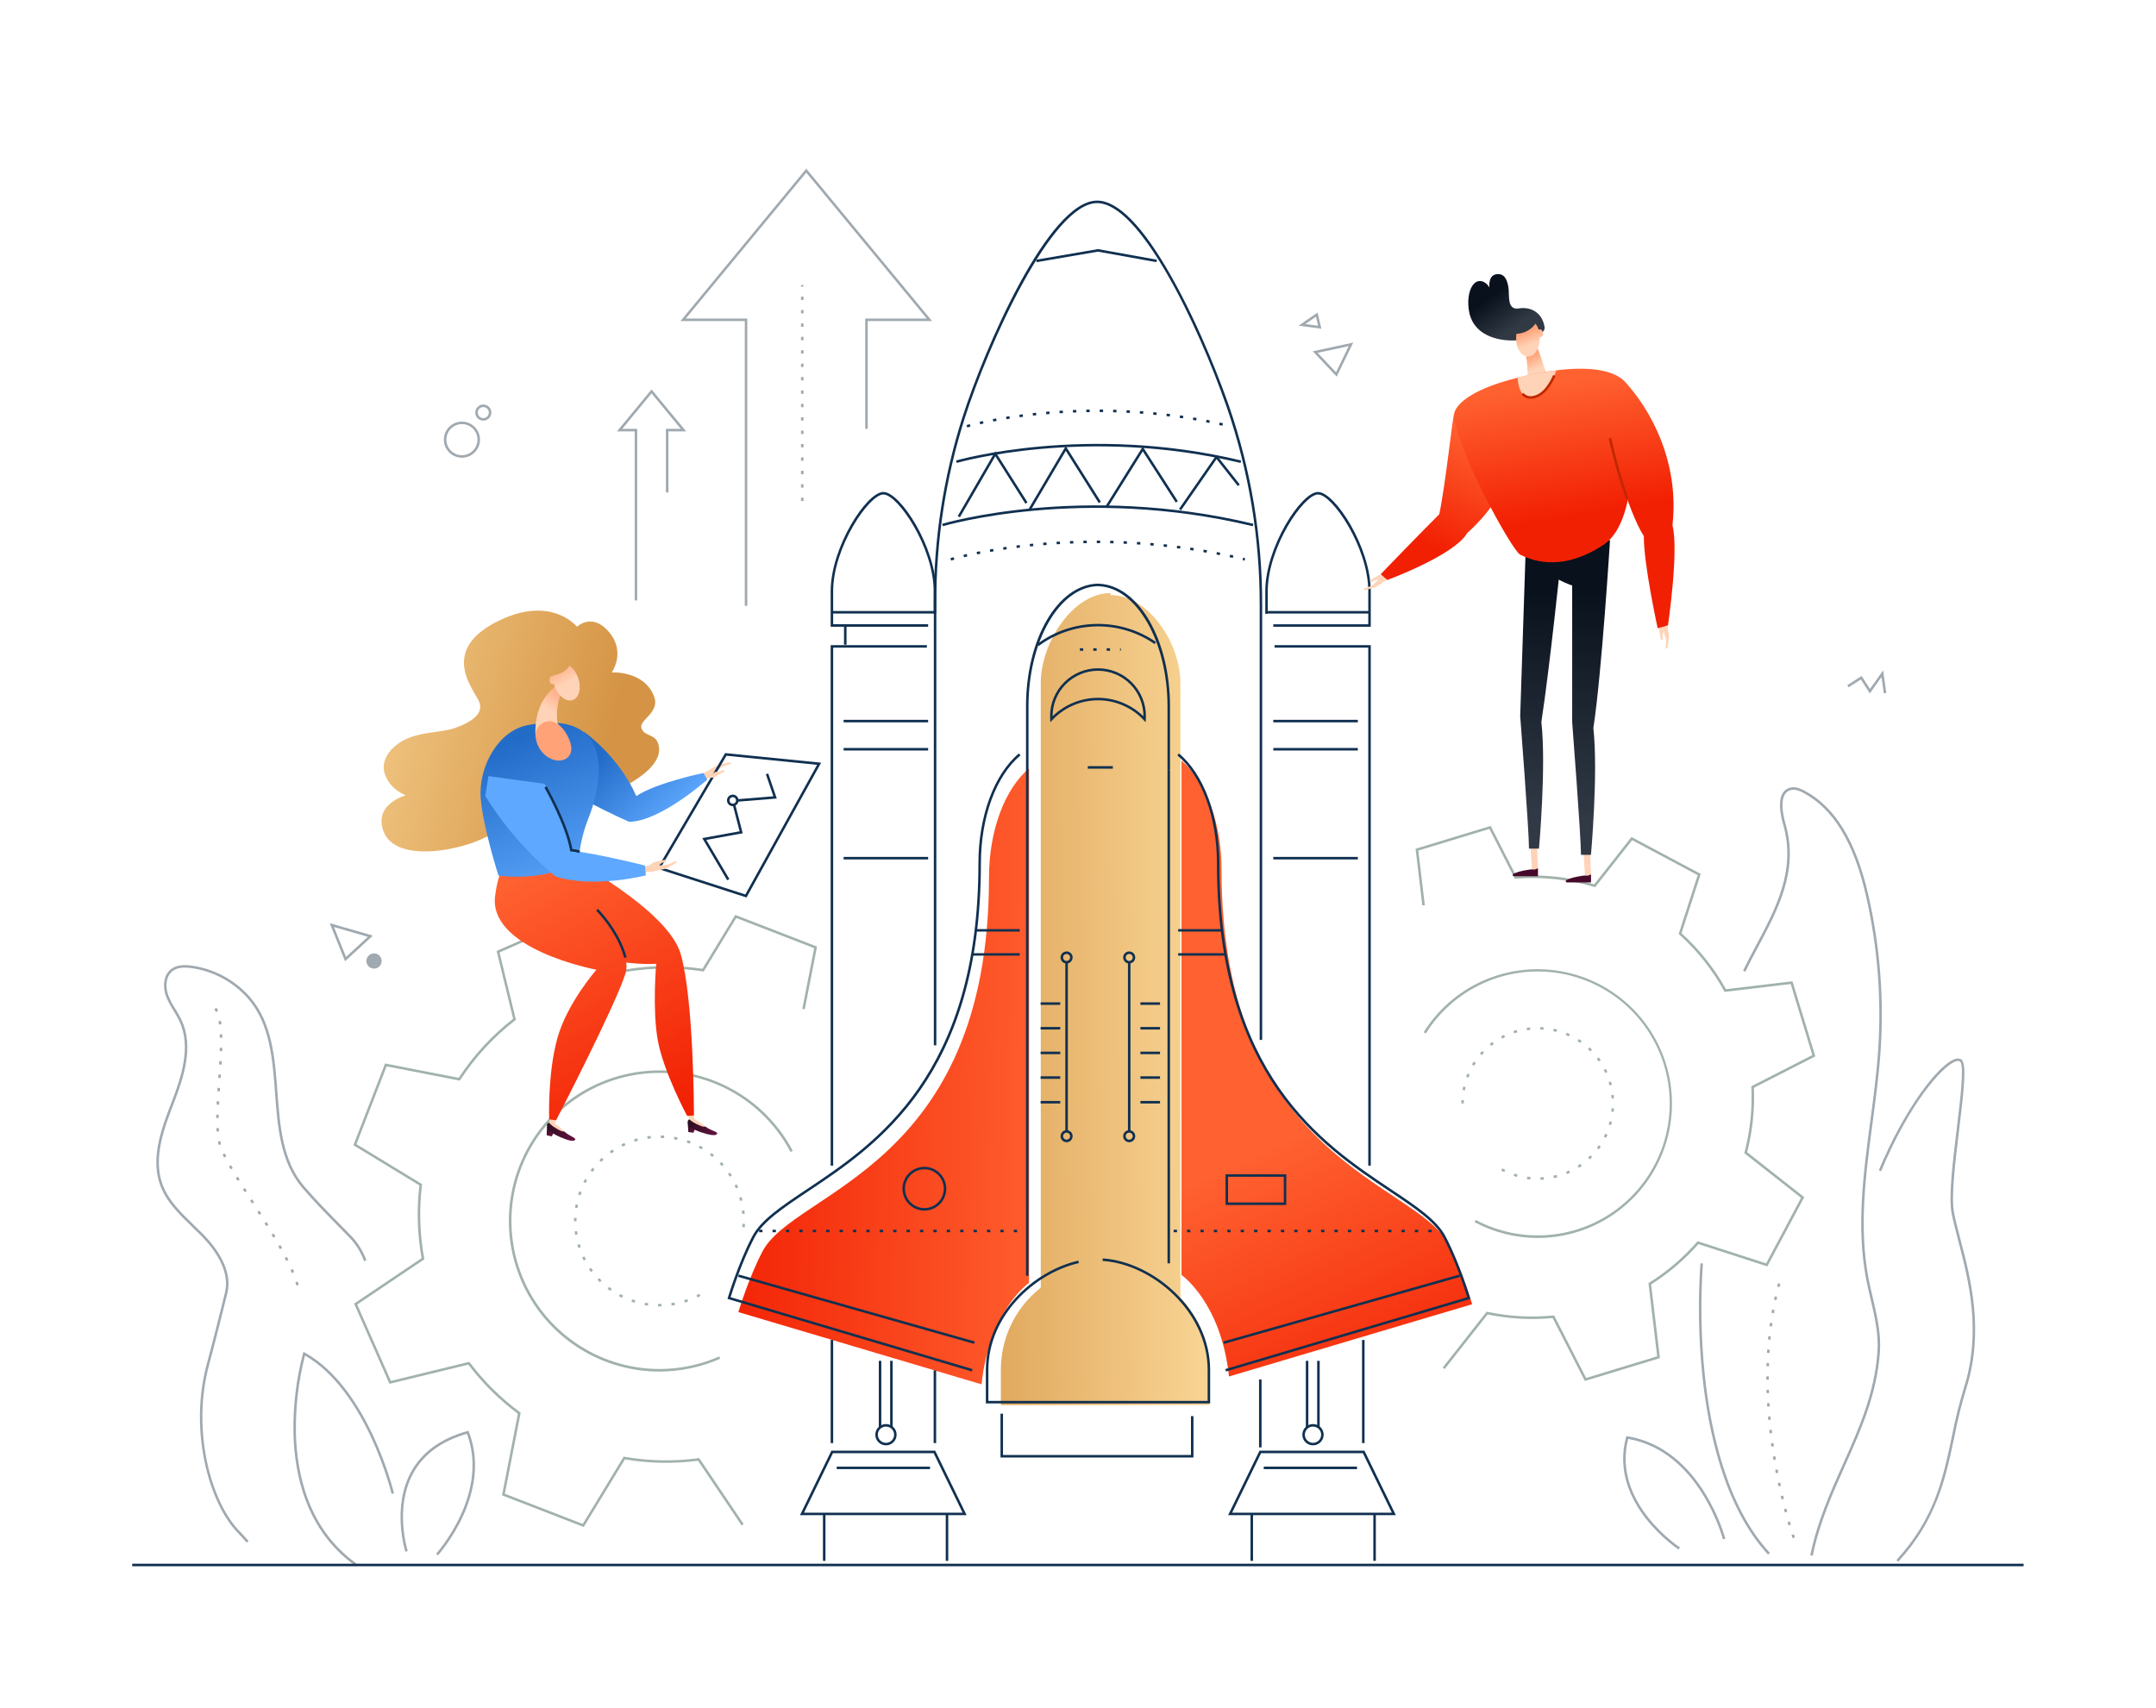 <svg width="400" height="317" viewBox="0 0 400 317" fill="none" xmlns="http://www.w3.org/2000/svg">
<path d="M64.018 178.385L61.171 171.314L69.176 173.627L64.018 178.385ZM61.961 172.027L64.198 177.584L68.252 173.846L61.961 172.027ZM69.392 179.749C69.025 179.75 68.672 179.608 68.407 179.353C68.143 179.098 67.988 178.751 67.976 178.384C67.963 178.017 68.094 177.659 68.34 177.387C68.587 177.115 68.929 176.949 69.296 176.924C69.481 176.912 69.667 176.935 69.843 176.995C70.019 177.054 70.182 177.147 70.322 177.269C70.462 177.391 70.576 177.539 70.659 177.706C70.742 177.872 70.791 178.053 70.804 178.238C70.816 178.424 70.793 178.61 70.733 178.786C70.674 178.962 70.581 179.124 70.459 179.264C70.337 179.404 70.189 179.519 70.022 179.602C69.856 179.685 69.675 179.734 69.49 179.746C69.457 179.748 69.424 179.749 69.392 179.749ZM247.999 69.893L243.558 65.191L251.065 63.572L247.999 69.893ZM244.465 65.473L247.875 69.082L250.228 64.229L244.465 65.473ZM245.153 61.004L240.918 60.442L244.449 57.997L245.153 61.004ZM242.175 60.138L244.545 60.453L244.151 58.77L242.175 60.138ZM346.909 128.683L345.245 126.085L342.973 127.541L342.721 127.149L345.385 125.441L346.929 127.85L349.378 124.407L349.962 128.607L349.5 128.671L349.078 125.634L346.909 128.683ZM85.702 84.941C85.023 84.942 84.36 84.736 83.8 84.352C83.24 83.967 82.811 83.422 82.567 82.788C82.324 82.154 82.279 81.461 82.439 80.801C82.598 80.141 82.953 79.544 83.459 79.091C83.964 78.637 84.595 78.348 85.269 78.261C85.942 78.174 86.626 78.293 87.23 78.603C87.834 78.913 88.33 79.399 88.652 79.996C88.974 80.594 89.107 81.276 89.034 81.951C88.943 82.772 88.553 83.53 87.939 84.082C87.324 84.633 86.528 84.939 85.702 84.941ZM85.697 78.699C85.139 78.699 84.593 78.861 84.126 79.165C83.658 79.469 83.288 79.901 83.061 80.411C82.834 80.92 82.76 81.485 82.846 82.036C82.933 82.587 83.177 83.101 83.55 83.516C83.922 83.931 84.407 84.229 84.945 84.375C85.484 84.52 86.053 84.507 86.584 84.336C87.115 84.165 87.585 83.844 87.937 83.412C88.29 82.98 88.509 82.454 88.57 81.9C88.614 81.497 88.572 81.088 88.448 80.702C88.323 80.316 88.119 79.96 87.848 79.658C87.577 79.356 87.245 79.115 86.874 78.95C86.504 78.784 86.103 78.699 85.697 78.699ZM89.668 78.057C89.614 78.057 89.559 78.054 89.505 78.048C89.119 78.005 88.764 77.814 88.517 77.513C88.27 77.213 88.149 76.829 88.181 76.441C88.214 76.054 88.396 75.694 88.689 75.439C88.982 75.183 89.363 75.052 89.752 75.074C90.14 75.095 90.504 75.267 90.768 75.554C91.031 75.84 91.172 76.217 91.161 76.606C91.15 76.995 90.988 77.364 90.71 77.635C90.431 77.906 90.057 78.057 89.668 78.057ZM89.666 75.536C89.398 75.536 89.141 75.64 88.949 75.827C88.757 76.013 88.645 76.268 88.637 76.536C88.63 76.804 88.727 77.064 88.909 77.261C89.09 77.458 89.341 77.577 89.609 77.592C89.876 77.607 90.139 77.516 90.341 77.34C90.543 77.165 90.669 76.917 90.691 76.65C90.713 76.382 90.63 76.117 90.46 75.91C90.289 75.704 90.045 75.572 89.778 75.542C89.741 75.538 89.704 75.536 89.667 75.536H89.666Z" fill="#A0A9AF"/>
<path d="M294.032 256.272L288.064 244.597C284.032 244.973 279.967 244.749 276.002 243.93L268.026 254.063L267.659 253.775L275.815 243.414L275.956 243.444C279.972 244.288 284.092 244.515 288.177 244.118L288.334 244.102L294.269 255.712L307.453 251.698L305.836 238.12L305.961 238.041C309.278 235.955 312.273 233.399 314.855 230.451L314.956 230.336L327.663 234.446L334.147 222.285L323.618 213.998L323.657 213.85C324.69 209.898 325.119 205.812 324.927 201.732L324.92 201.582L336.239 195.796L332.224 182.612L319.967 184.072L319.891 183.934C317.718 179.989 314.9 176.436 311.553 173.421L311.441 173.32L314.972 162.402L302.811 155.918L295.946 164.64L295.794 164.595C291.064 163.191 286.116 162.666 281.196 163.047L281.041 163.059L276.322 153.827L263.138 157.841L264.346 167.982L263.882 168.038L262.628 157.509L276.559 153.268L281.315 162.571C286.188 162.212 291.086 162.731 295.775 164.104L302.686 155.323L315.536 162.175L311.977 173.176C315.274 176.169 318.06 179.68 320.223 183.572L332.557 182.103L336.798 196.034L325.4 201.86C325.574 205.887 325.151 209.917 324.146 213.82L334.742 222.16L327.891 235.01L315.104 230.874C312.549 233.77 309.596 236.289 306.334 238.357L307.963 252.031L294.032 256.272ZM285.264 229.736C281.183 229.733 277.166 228.723 273.568 226.797L273.787 226.385C277.998 228.627 282.772 229.59 287.523 229.156C292.274 228.722 296.795 226.909 300.53 223.941C304.265 220.973 307.051 216.979 308.548 212.449C310.044 207.919 310.184 203.051 308.951 198.442C307.718 193.833 305.166 189.685 301.608 186.507C298.05 183.329 293.642 181.259 288.924 180.552C284.206 179.845 279.384 180.532 275.051 182.528C270.717 184.523 267.061 187.741 264.532 191.786L264.137 191.539C266.443 187.865 269.668 184.855 273.494 182.808C277.319 180.761 281.612 179.748 285.949 179.868C290.286 179.988 294.516 181.237 298.223 183.492C301.929 185.747 304.983 188.93 307.083 192.726C309.183 196.523 310.256 200.801 310.196 205.139C310.137 209.477 308.947 213.725 306.743 217.462C304.54 221.2 301.4 224.297 297.633 226.45C293.866 228.602 289.603 229.735 285.264 229.736V229.736Z" fill="#A1B2AA"/>
<path d="M285.801 218.944L285.784 218.479C285.989 218.471 286.192 218.46 286.394 218.444L286.431 218.909C286.222 218.925 286.012 218.937 285.801 218.944ZM283.907 218.886C283.696 218.866 283.487 218.841 283.279 218.811L283.345 218.35C283.546 218.378 283.749 218.402 283.952 218.422L283.907 218.886ZM288.305 218.633L288.207 218.178C288.406 218.135 288.604 218.087 288.801 218.035L288.92 218.486C288.717 218.54 288.511 218.589 288.305 218.633ZM281.426 218.419C281.222 218.361 281.021 218.3 280.821 218.233L280.968 217.791C281.161 217.855 281.356 217.915 281.553 217.97L281.426 218.419ZM290.715 217.881L290.536 217.45C290.725 217.373 290.911 217.291 291.094 217.205L291.291 217.628C291.101 217.716 290.909 217.801 290.715 217.881ZM279.067 217.516C278.878 217.423 278.691 217.327 278.506 217.226L278.73 216.817C278.908 216.914 279.089 217.008 279.272 217.098L279.067 217.516ZM292.949 216.713L292.697 216.321C292.869 216.211 293.037 216.097 293.203 215.98L293.473 216.36C293.301 216.482 293.126 216.599 292.949 216.713ZM294.943 215.167L294.626 214.825C294.775 214.687 294.921 214.545 295.064 214.4L295.396 214.727C295.248 214.877 295.097 215.024 294.943 215.167ZM296.633 213.293L296.261 213.013C296.383 212.85 296.502 212.684 296.618 212.516L297.002 212.78C296.883 212.954 296.76 213.125 296.633 213.293V213.293ZM297.967 211.149L297.551 210.939C297.642 210.757 297.73 210.573 297.814 210.386L298.239 210.577C298.153 210.77 298.062 210.961 297.967 211.149ZM298.898 208.8L298.451 208.668C298.509 208.474 298.562 208.277 298.611 208.079L299.064 208.191C299.013 208.396 298.958 208.599 298.898 208.8ZM299.394 206.326L298.931 206.275C298.953 206.074 298.971 205.871 298.984 205.666L299.449 205.696C299.436 205.908 299.417 206.117 299.394 206.326ZM271.578 204.77H271.112C271.112 204.558 271.116 204.348 271.126 204.138L271.591 204.159C271.582 204.361 271.578 204.565 271.578 204.77ZM298.981 203.834C298.968 203.63 298.95 203.428 298.927 203.226L299.39 203.174C299.414 203.382 299.432 203.592 299.447 203.803L298.981 203.834ZM271.793 202.338L271.334 202.256C271.371 202.048 271.413 201.842 271.459 201.637L271.914 201.739C271.869 201.937 271.829 202.137 271.793 202.338H271.793ZM298.602 201.423C298.552 201.225 298.498 201.029 298.44 200.834L298.887 200.701C298.947 200.902 299.003 201.105 299.054 201.31L298.602 201.423ZM272.436 199.982L271.999 199.82C272.073 199.622 272.151 199.426 272.234 199.232L272.662 199.414C272.583 199.601 272.508 199.791 272.436 199.982H272.436ZM297.799 199.119C297.714 198.933 297.626 198.75 297.535 198.569L297.951 198.358C298.045 198.545 298.136 198.735 298.223 198.927L297.799 199.119ZM273.49 197.779L273.09 197.541C273.197 197.359 273.309 197.181 273.424 197.004L273.814 197.26C273.702 197.43 273.594 197.603 273.49 197.779ZM296.599 196.996C296.483 196.828 296.364 196.663 296.241 196.501L296.613 196.219C296.74 196.387 296.863 196.558 296.983 196.731L296.599 196.996ZM274.919 195.798L274.566 195.493C274.704 195.333 274.845 195.177 274.99 195.024L275.329 195.344C275.189 195.492 275.052 195.643 274.919 195.798ZM295.041 195.117C294.898 194.972 294.752 194.83 294.602 194.692L294.918 194.35C295.073 194.493 295.224 194.639 295.373 194.788L295.041 195.117ZM276.673 194.1L276.38 193.738C276.543 193.606 276.71 193.477 276.879 193.352L277.156 193.727C276.992 193.848 276.831 193.972 276.673 194.1ZM293.176 193.541C293.01 193.424 292.84 193.31 292.669 193.2L292.919 192.807C293.097 192.921 293.272 193.038 293.445 193.16L293.176 193.541ZM278.698 192.74L278.474 192.331C278.658 192.23 278.844 192.133 279.033 192.04L279.239 192.458C279.057 192.548 278.876 192.642 278.698 192.74ZM291.062 192.32C290.877 192.234 290.69 192.152 290.501 192.075L290.678 191.643C290.873 191.724 291.067 191.808 291.258 191.897L291.062 192.32ZM280.933 191.76L280.785 191.318C280.984 191.252 281.185 191.189 281.388 191.131L281.516 191.58C281.32 191.635 281.125 191.696 280.933 191.76ZM288.762 191.494C288.566 191.443 288.367 191.396 288.168 191.354L288.265 190.898C288.471 190.942 288.676 190.99 288.88 191.043L288.762 191.494ZM283.307 191.195L283.24 190.734C283.448 190.704 283.657 190.678 283.867 190.657L283.914 191.121C283.71 191.141 283.508 191.166 283.307 191.195ZM286.355 191.093C286.152 191.077 285.949 191.066 285.745 191.06L285.759 190.593C285.971 190.6 286.181 190.612 286.39 190.628L286.355 191.093ZM108.306 283.373L93.134 277.493L96.088 262.353C92.606 259.767 89.509 256.7 86.889 253.243L72.26 256.801L65.69 241.916L78.22 233.477C77.417 229.023 77.28 224.475 77.812 219.98L65.561 212.524L71.442 197.353L85.099 200.017C87.843 195.839 91.254 192.139 95.195 189.065L92.134 176.479L107.02 169.908L114.012 180.291C119.375 179.142 124.901 178.968 130.326 179.778L136.411 169.78L151.583 175.66L149.312 187.3L148.854 187.21L151.051 175.954L136.606 170.356L130.563 180.285L130.409 180.262C124.939 179.427 119.363 179.602 113.956 180.78L113.802 180.814L106.851 170.493L92.679 176.748L95.72 189.248L95.6 189.34C91.608 192.433 88.161 196.173 85.403 200.403L85.317 200.535L71.736 197.885L66.137 212.329L78.31 219.738L78.292 219.888C77.739 224.434 77.879 229.039 78.706 233.544L78.733 233.694L66.274 242.084L72.53 256.257L87.077 252.717L87.169 252.84C89.811 256.35 92.948 259.458 96.484 262.066L96.602 262.153L93.666 277.2L108.111 282.798L115.71 270.312L115.867 270.339C120.401 271.123 125.028 271.211 129.588 270.601L129.731 270.582L137.975 282.823L137.588 283.083L129.506 271.082C124.998 271.671 120.427 271.584 115.944 270.825L108.306 283.373ZM122.367 254.529C117.415 254.531 112.551 253.218 108.274 250.723C103.996 248.228 100.458 244.641 98.022 240.33C95.586 236.018 94.34 231.137 94.41 226.185C94.481 221.234 95.866 216.39 98.424 212.15C100.982 207.909 104.62 204.425 108.967 202.053C113.314 199.681 118.213 198.506 123.163 198.65C128.113 198.794 132.936 200.25 137.138 202.87C141.341 205.49 144.771 209.18 147.079 213.561L146.666 213.778C144.173 209.043 140.351 205.138 135.669 202.545C130.987 199.952 125.65 198.783 120.312 199.181C114.975 199.58 109.871 201.529 105.626 204.789C101.381 208.048 98.181 212.477 96.419 217.531C94.656 222.584 94.409 228.042 95.706 233.235C97.003 238.427 99.789 243.127 103.721 246.758C107.653 250.389 112.559 252.793 117.839 253.673C123.118 254.554 128.539 253.873 133.437 251.715L133.625 252.141C130.079 253.711 126.245 254.524 122.367 254.528L122.367 254.529Z" fill="#A1B2AA"/>
<path d="M122.375 242.444C122.281 242.444 122.186 242.443 122.091 242.442L122.099 241.975C122.305 241.979 122.509 241.979 122.712 241.974L122.723 242.441C122.607 242.443 122.491 242.444 122.375 242.444ZM120.206 242.297C119.997 242.269 119.789 242.237 119.583 242.2L119.664 241.741C119.864 241.776 120.066 241.808 120.269 241.836L120.206 242.297ZM124.608 242.287L124.543 241.825C124.745 241.796 124.946 241.763 125.147 241.727L125.231 242.185C125.024 242.223 124.817 242.257 124.608 242.287ZM117.744 241.761C117.542 241.7 117.342 241.635 117.144 241.566L117.297 241.126C117.489 241.193 117.683 241.256 117.879 241.315L117.744 241.761ZM127.068 241.733L126.929 241.288C127.124 241.227 127.318 241.162 127.51 241.094L127.666 241.533C127.468 241.604 127.269 241.67 127.068 241.733ZM115.398 240.84C115.209 240.748 115.022 240.652 114.838 240.553L115.059 240.142C115.238 240.238 115.419 240.331 115.602 240.421L115.398 240.84ZM129.408 240.794L129.2 240.377C129.383 240.286 129.564 240.192 129.743 240.094L129.967 240.503C129.782 240.603 129.596 240.701 129.407 240.795L129.408 240.794ZM113.231 239.558C113.059 239.437 112.89 239.313 112.723 239.185L113.006 238.815C113.168 238.939 113.332 239.059 113.499 239.177L113.231 239.558ZM111.293 237.949C111.142 237.802 110.995 237.652 110.85 237.5L111.188 237.179C111.329 237.327 111.472 237.472 111.618 237.615L111.293 237.949ZM109.632 236.054C109.507 235.885 109.385 235.714 109.266 235.54L109.65 235.277C109.765 235.445 109.884 235.611 110.006 235.775L109.632 236.054ZM108.29 233.919C108.193 233.733 108.099 233.545 108.009 233.354L108.43 233.155C108.518 233.34 108.609 233.522 108.704 233.703L108.29 233.919ZM107.303 231.599C107.237 231.399 107.174 231.198 107.115 230.995L107.563 230.865C107.62 231.062 107.681 231.258 107.746 231.451L107.303 231.599ZM106.698 229.15C106.664 228.943 106.635 228.734 106.609 228.525L107.072 228.468C107.097 228.671 107.125 228.873 107.158 229.074L106.698 229.15ZM138.182 227.753L137.717 227.718C137.732 227.514 137.743 227.31 137.75 227.107L138.216 227.123C138.209 227.332 138.197 227.542 138.182 227.753ZM106.491 226.639V226.594C106.491 226.399 106.495 226.203 106.502 226.007L106.968 226.024C106.961 226.215 106.957 226.404 106.957 226.594V226.636L106.491 226.639ZM137.706 225.272C137.689 225.068 137.667 224.865 137.642 224.663L138.106 224.606C138.131 224.814 138.153 225.023 138.17 225.233L137.706 225.272ZM107.142 224.197L106.681 224.125C106.714 223.917 106.75 223.71 106.791 223.504L107.248 223.594C107.209 223.793 107.174 223.994 107.142 224.197H107.142ZM137.307 222.857C137.258 222.658 137.204 222.461 137.147 222.265L137.595 222.134C137.654 222.336 137.709 222.54 137.76 222.745L137.307 222.857ZM107.708 221.817L107.264 221.673C107.33 221.473 107.398 221.274 107.471 221.078L107.908 221.239C107.838 221.43 107.771 221.623 107.708 221.817ZM136.528 220.536C136.448 220.348 136.364 220.162 136.276 219.977L136.697 219.777C136.787 219.967 136.874 220.159 136.957 220.353L136.528 220.536ZM108.646 219.558L108.231 219.346C108.327 219.159 108.426 218.974 108.529 218.791L108.935 219.02C108.835 219.197 108.739 219.377 108.646 219.558ZM135.391 218.369C135.282 218.196 135.169 218.026 135.053 217.858L135.438 217.594C135.557 217.767 135.672 217.942 135.785 218.12L135.391 218.369ZM109.93 217.479L109.554 217.203C109.678 217.034 109.806 216.867 109.936 216.703L110.301 216.993C110.174 217.153 110.05 217.315 109.93 217.479ZM133.926 216.409C133.791 216.256 133.653 216.106 133.512 215.958L133.85 215.636C133.995 215.789 134.137 215.944 134.276 216.102L133.926 216.409ZM111.528 215.628L111.2 215.296C111.349 215.149 111.502 215.004 111.657 214.862L111.971 215.207C111.821 215.344 111.673 215.485 111.528 215.628ZM132.171 214.705C132.014 214.575 131.854 214.449 131.692 214.325L131.975 213.954C132.142 214.082 132.306 214.213 132.468 214.346L132.171 214.705ZM113.398 214.051L113.126 213.672C113.297 213.55 113.471 213.431 113.647 213.315L113.903 213.705C113.732 213.817 113.564 213.932 113.398 214.051ZM130.17 213.301C129.995 213.197 129.817 213.097 129.638 213.001L129.858 212.59C130.043 212.69 130.226 212.793 130.407 212.899L130.17 213.301ZM115.494 212.788L115.286 212.371C115.474 212.277 115.664 212.187 115.856 212.101L116.048 212.526C115.861 212.61 115.677 212.697 115.494 212.788ZM127.972 212.231C127.782 212.157 127.591 212.087 127.397 212.02L127.549 211.579C127.749 211.648 127.946 211.721 128.141 211.797L127.972 212.231ZM117.764 211.873L117.625 211.429C117.826 211.366 118.028 211.307 118.232 211.252L118.353 211.702C118.155 211.755 117.959 211.812 117.764 211.873ZM125.63 211.526C125.431 211.483 125.231 211.444 125.029 211.409L125.109 210.949C125.317 210.986 125.523 211.026 125.728 211.071L125.63 211.526ZM120.152 211.332L120.085 210.871C120.293 210.841 120.502 210.815 120.712 210.793L120.759 211.257C120.556 211.278 120.353 211.303 120.152 211.332ZM123.205 211.2C123.001 211.188 122.796 211.181 122.593 211.178L122.6 210.712C122.81 210.715 123.02 210.723 123.231 210.734L123.205 211.2Z" fill="#A1B2AA"/>
<path d="M336.316 288.708L335.859 288.615C337.111 282.472 339.538 277.037 341.886 271.78C344.909 265.011 347.765 258.618 348.319 250.85C348.555 247.552 347.778 244.239 347.027 241.035C346.751 239.86 346.466 238.644 346.235 237.444C344.369 227.786 345.693 217.824 346.973 208.19C347.559 203.786 348.164 199.231 348.457 194.763C349.087 185.172 348.318 175.541 346.172 166.172C343.918 156.329 340.13 150.105 334.591 147.143C333.927 146.787 333.144 146.444 332.379 146.591C332.125 146.63 331.883 146.725 331.67 146.869C331.457 147.012 331.277 147.201 331.145 147.421C330.29 148.812 330.87 151.493 331.292 152.967C333.747 161.535 329.897 168.756 326.173 175.739C325.33 177.321 324.533 178.815 323.807 180.327L323.387 180.125C324.118 178.604 324.916 177.106 325.762 175.52C329.442 168.618 333.247 161.482 330.844 153.095C330.303 151.205 329.846 148.643 330.748 147.177C330.915 146.902 331.139 146.666 331.405 146.486C331.672 146.305 331.974 146.185 332.292 146.132C333.205 145.957 334.117 146.361 334.811 146.731C340.476 149.761 344.341 156.086 346.626 166.068C348.782 175.481 349.556 185.157 348.922 194.793C348.628 199.277 348.022 203.839 347.435 208.251C346.16 217.848 344.841 227.772 346.692 237.356C346.922 238.547 347.206 239.758 347.481 240.928C348.24 244.166 349.025 247.514 348.784 250.883C348.224 258.733 345.352 265.163 342.312 271.97C339.974 277.204 337.557 282.616 336.316 288.708Z" fill="#A0A9AF"/>
<path d="M352.186 289.809L351.843 289.493C358.923 281.786 360.472 274.425 362.112 266.631C362.702 263.578 363.448 260.557 364.347 257.581C367.706 247.056 365.158 237.314 363.297 230.2C362.818 228.37 362.366 226.642 362.075 225.129C361.496 222.118 362.274 215.706 363.026 209.505C363.71 203.865 364.486 197.473 363.604 196.969C363.48 196.917 363.347 196.891 363.212 196.893C363.077 196.895 362.945 196.926 362.823 196.983C360.315 197.837 354.189 204.898 349.005 217.338L348.575 217.159C353.319 205.775 359.586 197.593 362.673 196.541C362.857 196.461 363.056 196.421 363.256 196.425C363.457 196.429 363.655 196.477 363.835 196.564C364.93 197.19 364.417 201.911 363.489 209.561C362.776 215.44 361.967 222.102 362.533 225.041C362.82 226.539 363.271 228.26 363.748 230.082C365.623 237.251 368.191 247.068 364.791 257.722C363.897 260.684 363.155 263.689 362.568 266.727C360.987 274.239 359.353 282.007 352.186 289.809ZM328.026 288.495C319.835 279.621 316.86 265.386 315.807 255.007C315.118 248.168 315.008 241.283 315.479 234.425L315.943 234.466C315.474 241.297 315.584 248.156 316.272 254.968C317.318 265.274 320.266 279.401 328.369 288.179L328.026 288.495ZM332.579 285.458C332.579 285.458 332.505 285.252 332.375 284.861L332.818 284.714C332.944 285.097 333.017 285.299 333.017 285.301L332.579 285.458ZM331.814 283.072C331.757 282.883 331.698 282.684 331.637 282.474L332.085 282.344C332.145 282.552 332.204 282.751 332.261 282.939L331.814 283.072ZM331.134 280.671C331.081 280.476 331.028 280.275 330.974 280.068L331.425 279.951C331.479 280.156 331.532 280.356 331.584 280.55L331.134 280.671ZM330.518 278.254C330.47 278.056 330.422 277.854 330.373 277.648L330.827 277.541C330.875 277.746 330.923 277.947 330.971 278.145L330.518 278.254ZM329.962 275.824C329.918 275.623 329.875 275.42 329.831 275.214L330.288 275.118C330.331 275.323 330.374 275.525 330.417 275.725L329.962 275.824ZM329.463 273.381C329.424 273.178 329.386 272.974 329.348 272.768L329.806 272.683C329.844 272.888 329.882 273.091 329.921 273.293L329.463 273.381ZM329.023 270.926C328.989 270.723 328.956 270.518 328.922 270.311L329.383 270.237C329.416 270.443 329.449 270.647 329.483 270.85L329.023 270.926ZM328.643 268.462C328.614 268.258 328.585 268.052 328.557 267.845L329.019 267.782C329.047 267.988 329.075 268.193 329.104 268.397L328.643 268.462ZM328.322 265.99C328.298 265.784 328.275 265.578 328.252 265.37L328.715 265.319C328.738 265.526 328.762 265.731 328.786 265.936L328.322 265.99ZM328.065 263.51C328.047 263.303 328.029 263.096 328.011 262.889L328.476 262.849C328.493 263.056 328.511 263.262 328.53 263.468L328.065 263.51ZM327.874 261.023C327.861 260.817 327.848 260.609 327.836 260.401L328.302 260.375C328.314 260.582 328.326 260.788 328.339 260.994L327.874 261.023ZM327.751 258.533C327.743 258.326 327.737 258.118 327.731 257.91L328.197 257.897C328.203 258.104 328.21 258.31 328.217 258.516L327.751 258.533ZM327.7 256.04L327.698 255.579V255.417L328.165 255.417V255.579L328.166 256.037L327.7 256.04ZM328.19 253.559L327.724 253.547C327.729 253.34 327.736 253.133 327.743 252.925L328.208 252.941C328.201 253.147 328.195 253.354 328.19 253.559ZM328.293 251.084L327.828 251.058C327.84 250.85 327.853 250.643 327.867 250.436L328.332 250.467C328.318 250.673 328.305 250.879 328.293 251.084ZM328.48 248.615L328.015 248.572C328.035 248.365 328.055 248.158 328.076 247.951L328.54 247.999C328.519 248.204 328.499 248.41 328.48 248.615ZM328.754 246.154L328.292 246.093C328.318 245.888 328.346 245.682 328.375 245.476L328.837 245.54C328.808 245.745 328.781 245.949 328.754 246.154ZM329.121 243.704L328.661 243.627C328.695 243.422 328.731 243.217 328.768 243.013L329.227 243.095C329.191 243.298 329.155 243.501 329.121 243.704ZM329.584 241.273L329.128 241.176C329.171 240.973 329.215 240.77 329.261 240.567L329.716 240.668C329.671 240.87 329.627 241.071 329.584 241.273ZM330.15 238.863L329.698 238.747C329.75 238.546 329.803 238.345 329.858 238.144L330.308 238.265C330.254 238.464 330.201 238.664 330.15 238.863ZM311.422 287.547C311.291 287.462 298.36 278.944 301.684 266.697L301.739 266.494L301.947 266.528C315.671 268.786 320.056 285.373 320.099 285.541L319.647 285.656C319.605 285.492 315.337 269.365 302.08 267.024C299.045 278.83 311.547 287.073 311.675 287.155L311.422 287.547ZM45.77 286.271C45.148 285.569 44.562 284.91 44.227 284.575C38.783 279.131 34.992 265.555 38.362 253.115C39.267 249.772 40.989 242.941 41.731 239.889C42.709 235.867 39.9 231.947 37.371 229.367C36.804 228.789 36.204 228.209 35.624 227.649C33.276 225.383 30.85 223.041 29.718 219.953C27.845 214.838 30.049 209.138 31.82 204.559C33.677 199.756 35.475 194.237 33.288 189.519C32.959 188.843 32.591 188.186 32.188 187.551C31.638 186.709 31.17 185.816 30.792 184.885C30.185 183.243 30.232 180.953 31.771 179.807C32.904 178.962 34.433 179.046 35.484 179.182C39.669 179.745 43.513 181.794 46.313 184.955C50.522 189.753 51.011 196.342 51.483 202.715C51.944 208.937 52.422 215.37 56.381 220.069C58.327 222.378 61.051 225.15 63.454 227.597C64.1 228.255 64.72 228.886 65.291 229.473C66.476 230.739 67.388 232.235 67.972 233.867L67.536 234.032C66.975 232.459 66.097 231.019 64.957 229.799C64.386 229.211 63.767 228.581 63.121 227.924C60.712 225.471 57.981 222.692 56.024 220.369C51.968 215.555 51.485 209.045 51.018 202.749C50.551 196.453 50.069 189.943 45.963 185.262C43.237 182.186 39.497 180.192 35.424 179.644C33.881 179.444 32.809 179.615 32.049 180.181C30.703 181.184 30.68 183.239 31.229 184.723C31.598 185.626 32.052 186.492 32.586 187.309C32.999 187.958 33.374 188.631 33.711 189.323C35.975 194.207 34.146 199.835 32.255 204.727C30.512 209.234 28.343 214.842 30.157 219.792C31.251 222.779 33.638 225.084 35.947 227.314C36.53 227.876 37.133 228.458 37.704 229.041C40.316 231.705 43.213 235.769 42.184 239.999C41.442 243.053 39.718 249.891 38.812 253.237C35.486 265.516 39.204 278.893 44.557 284.246C44.901 284.59 45.468 285.227 46.119 285.962L45.77 286.271ZM81.251 288.639L80.907 288.325C81.007 288.215 90.814 277.304 86.632 266.08C81.909 267.425 78.541 269.909 76.623 273.466C73.15 279.903 75.62 287.748 75.645 287.826L75.201 287.969C75.176 287.889 72.646 279.855 76.212 273.244C78.221 269.52 81.754 266.939 86.712 265.573L86.915 265.517L86.992 265.713C91.47 277.279 81.354 288.527 81.251 288.639Z" fill="#A0A9AF"/>
<path d="M65.835 290.498C56.76 283.991 54.631 273.628 54.442 266.079C54.336 261.041 54.934 256.012 56.218 251.138L56.3 250.859L56.554 251.001C68.338 257.547 73.052 276.915 73.098 277.11L72.644 277.218C72.599 277.027 68 258.138 56.586 251.554C55.375 256.299 54.811 261.185 54.908 266.08C55.096 273.519 57.191 283.727 66.106 290.119L65.835 290.498ZM54.984 238.559C54.929 238.367 54.869 238.172 54.804 237.973L55.247 237.828C55.314 238.033 55.376 238.234 55.432 238.431L54.984 238.559ZM54.148 236.247C54.069 236.061 53.987 235.872 53.901 235.681L54.327 235.491C54.414 235.684 54.497 235.875 54.578 236.065L54.148 236.247ZM53.1 234.007C53.008 233.825 52.913 233.641 52.817 233.456L53.23 233.241C53.328 233.427 53.423 233.613 53.516 233.797L53.1 234.007ZM51.932 231.82C51.831 231.641 51.73 231.461 51.627 231.28L52.032 231.049C52.136 231.231 52.238 231.412 52.339 231.593L51.932 231.82ZM50.689 229.67L50.37 229.138L50.769 228.897L51.09 229.432L50.689 229.67ZM49.398 227.547L49.07 227.019L49.465 226.772L49.794 227.301L49.398 227.547ZM48.076 225.44L47.743 224.916L48.137 224.666L48.47 225.19L48.076 225.44ZM46.739 223.342L46.403 222.818L46.796 222.567L47.132 223.091L46.739 223.342ZM45.398 221.244L45.064 220.719L45.458 220.469L45.791 220.994L45.398 221.244ZM44.069 219.135L43.742 218.605L44.139 218.361L44.465 218.889L44.069 219.135ZM42.777 217C42.67 216.817 42.565 216.637 42.464 216.46L42.868 216.228C42.969 216.404 43.073 216.583 43.179 216.765L42.777 217ZM41.565 214.81C41.466 214.618 41.373 214.43 41.286 214.247L41.706 214.046C41.792 214.225 41.883 214.409 41.98 214.598L41.565 214.81ZM40.578 212.481C40.519 212.276 40.468 212.068 40.425 211.86L40.882 211.765C40.925 211.972 40.973 212.17 41.026 212.351L40.578 212.481ZM40.18 209.982C40.165 209.777 40.152 209.568 40.142 209.355L40.608 209.333C40.618 209.543 40.63 209.747 40.645 209.947L40.18 209.982ZM40.577 207.481L40.111 207.478C40.112 207.272 40.115 207.064 40.12 206.853L40.586 206.862C40.582 207.071 40.579 207.277 40.577 207.481ZM40.649 205.004L40.184 204.983C40.193 204.777 40.203 204.569 40.214 204.36L40.68 204.385C40.669 204.593 40.659 204.799 40.649 205.004ZM40.789 202.525L40.324 202.495L40.364 201.873L40.829 201.904L40.789 202.525ZM40.954 200.043L40.489 200.012L40.53 199.392L40.995 199.423L40.954 200.043ZM41.112 197.559L40.646 197.532L40.68 196.912L41.146 196.937C41.135 197.143 41.124 197.351 41.112 197.559ZM41.227 195.068L40.761 195.054C40.768 194.845 40.773 194.639 40.778 194.434L41.244 194.445C41.24 194.651 41.234 194.858 41.227 195.068ZM40.785 192.579C40.781 192.37 40.776 192.164 40.768 191.962L41.234 191.944C41.242 192.149 41.248 192.358 41.251 192.57L40.785 192.579ZM40.627 190.123C40.601 189.915 40.572 189.713 40.539 189.518L40.998 189.44C41.032 189.641 41.063 189.85 41.09 190.065L40.627 190.123ZM40.051 187.784C39.972 187.607 39.879 187.436 39.773 187.273L40.16 187.015C40.282 187.199 40.387 187.392 40.476 187.594L40.051 187.784ZM149.076 92.968H148.61V92.347H149.076V92.968ZM149.076 90.482H148.61V89.86H149.076V90.482ZM149.076 87.996H148.61V87.374H149.076V87.996ZM149.076 85.509H148.61V84.888H149.076V85.509ZM149.076 83.023H148.61V82.401H149.076V83.023ZM149.076 80.537H148.61V79.915H149.076V80.537ZM149.076 78.05H148.61V77.429H149.076V78.05ZM149.076 75.564H148.61V74.942H149.076V75.564ZM149.076 73.078H148.61V72.456H149.076V73.078ZM149.076 70.591H148.61V69.969H149.076V70.591ZM149.076 68.105H148.61V67.483H149.076V68.105ZM149.076 65.618H148.61V64.997H149.076V65.618ZM149.076 63.132H148.61V62.511H149.076V63.132ZM149.076 60.646H148.61V60.024H149.076V60.646ZM149.076 58.159H148.61V57.538H149.076V58.159ZM149.076 55.673H148.61V55.051H149.076V55.673ZM149.076 53.187H148.61V52.891H149.076V53.187Z" fill="#A0A9AF"/>
<path d="M138.646 112.422H138.18V59.581H126.242L149.586 31.303L172.929 59.581H160.991V79.582H160.524V59.115H171.94L149.586 32.035L127.231 59.115H138.646V112.422ZM118.217 111.424H117.751V80.049H114.46L120.882 72.27L127.304 80.049H124.013V91.384H123.547V79.582H126.315L120.882 73.002L115.45 79.582H118.217V111.424Z" fill="#A0A9AF"/>
<path d="M24.529 290.185H375.437V290.651H24.529V290.185Z" fill="#103050"/>
<path d="M203.309 236.299C206.325 236.296 209.302 236.975 212.019 238.285C214.736 239.594 217.121 241.5 218.998 243.861V126.662C218.998 119.509 213.199 110.427 206.046 110.427V110.062C198.893 110.062 193.094 119.509 193.094 126.662V239.095C196.185 237.26 199.715 236.294 203.31 236.299H203.309Z" fill="url(#paint0_linear_74_1447)"/>
<path d="M205.026 234.84C199.897 234.84 194.979 236.877 191.353 240.503C187.726 244.13 185.689 249.048 185.689 254.176V260.743H224.363V254.176C224.363 251.637 223.863 249.122 222.891 246.776C221.919 244.43 220.495 242.299 218.699 240.503C216.904 238.708 214.772 237.283 212.426 236.311C210.08 235.34 207.565 234.84 205.026 234.84Z" fill="url(#paint1_linear_74_1447)"/>
<path d="M228.013 255.437L273.13 242.03C273.13 242.03 271.297 235.867 268.712 230.884C262.989 219.433 226.632 215.511 226.632 161.387C226.632 152.503 223.603 144.82 219.202 141.146V236.596C219.202 236.596 226.566 241.704 228.013 255.437Z" fill="url(#paint2_linear_74_1447)"/>
<path d="M182.106 256.896L136.989 243.489C136.989 243.489 138.822 237.326 141.407 232.344C147.13 220.892 183.487 216.97 183.487 162.846C183.487 153.963 186.516 146.279 190.917 142.605V238.056C190.917 238.056 183.553 243.163 182.106 256.896Z" fill="url(#paint3_linear_74_1447)"/>
<path d="M221.423 270.471H185.621V262.334H186.087V270.005H220.957V262.79H221.423V270.471ZM173.717 193.984H173.251V111.819C173.224 100.178 175.005 88.604 178.531 77.51C182.569 64.89 194.474 37.225 203.544 37.225C207.397 37.225 212.022 41.947 217.29 51.261C222.916 61.207 226.906 72.165 227.995 75.288C232.12 87.196 234.208 99.715 234.171 112.318V192.985H233.705V112.317C233.741 99.767 231.662 87.3 227.554 75.441C222.261 60.267 211.499 37.691 203.544 37.691C195.218 37.691 183.434 63.718 178.975 77.652C175.464 88.7 173.69 100.226 173.717 111.819L173.717 193.984ZM173.219 254.288H173.685V267.802H173.219V254.288ZM154.11 248.664H154.577V267.802H154.11V248.664ZM154.577 216.312H154.11V119.718H171.963V120.184H154.577V216.312Z" fill="#103050"/>
<path d="M172.195 116.312H154.11V109.718C154.11 101.617 160.745 91.296 163.897 91.296C167.05 91.296 173.685 101.617 173.685 109.718V113.912H173.219V109.718C173.219 101.542 166.531 91.762 163.897 91.762C161.264 91.762 154.576 101.542 154.576 109.718V115.845H172.195V116.312ZM180.307 254.512L134.966 241.039L135.033 240.815C135.051 240.753 136.902 234.573 139.467 229.628C141.056 226.449 144.879 223.899 149.72 220.671C162.384 212.224 181.521 199.46 181.521 160.238C181.521 151.513 184.4 143.689 189.034 139.819L189.333 140.177C184.802 143.96 181.987 151.647 181.987 160.238C181.987 199.709 162.725 212.557 149.978 221.058C145.195 224.249 141.418 226.768 139.882 229.84C137.611 234.219 135.903 239.576 135.548 240.725L180.439 254.065L180.307 254.512ZM252.698 248.664H253.164V267.802H252.698V248.664ZM233.589 255.992H234.055V268.599H233.589V255.992ZM227.457 254.512L227.325 254.065L272.217 240.725C271.861 239.576 270.153 234.219 267.883 229.843C266.346 226.768 262.568 224.249 257.786 221.058C245.039 212.557 225.777 199.709 225.777 160.238C225.777 151.646 222.962 143.959 218.43 140.176L218.729 139.818C223.364 143.687 226.243 151.512 226.243 160.238C226.243 199.46 245.381 212.224 258.044 220.67C262.885 223.899 266.708 226.449 268.299 229.631C270.862 234.574 272.713 240.753 272.732 240.815L272.798 241.039L227.457 254.512ZM190.818 236.746H190.352V131.089C190.352 118.64 196.142 108.635 203.533 108.31C203.579 108.31 203.614 108.311 203.649 108.313L203.715 108.316C203.779 108.311 203.844 108.314 203.908 108.325C207.463 108.483 210.782 110.931 213.254 115.221C215.715 119.491 217.07 125.126 217.07 131.089V142.898H216.603V131.089C216.603 119.088 210.89 109.085 203.868 108.789L203.82 108.783C203.797 108.78 203.774 108.779 203.752 108.781L203.715 108.783C203.684 108.782 203.653 108.781 203.622 108.779C203.596 108.777 203.57 108.776 203.543 108.776C200.156 108.925 196.965 111.296 194.571 115.452C192.151 119.654 190.818 125.207 190.818 131.089V236.746Z" fill="#103050"/>
<path d="M216.603 142.898H217.07V234.446H216.603V142.898ZM224.517 260.435H182.904V254.204C182.904 243.982 191.625 235.875 200.056 233.941L200.16 234.396C191.907 236.288 183.37 244.215 183.37 254.204V259.969H224.052V254.204C224.052 243.375 213.76 234.602 204.559 233.993L204.59 233.528C213.997 234.15 224.518 243.125 224.518 254.204L224.517 260.435ZM179.337 281.178H148.418L154.247 269.205H173.508L179.337 281.178ZM149.164 280.712H178.592L173.217 269.671H154.539L149.164 280.712ZM258.97 281.178H227.847L233.676 269.205H253.141L258.97 281.178ZM228.593 280.712H258.225L252.849 269.671H233.968L228.593 280.712Z" fill="#103050"/>
<path d="M232.007 280.945H232.473V289.651H232.007V280.945ZM254.791 280.945H255.257V289.651H254.791V280.945ZM152.68 280.945H153.146V289.651H152.68V280.945ZM175.464 280.945H175.93V289.651H175.464V280.945ZM212.547 134.024L212.179 133.631C211.095 132.472 209.783 131.547 208.326 130.915C206.87 130.283 205.299 129.957 203.711 129.957C202.123 129.957 200.552 130.283 199.095 130.915C197.638 131.547 196.327 132.472 195.242 133.631L194.874 134.024L194.839 133.487C194.826 133.293 194.819 133.099 194.818 132.905C194.818 130.546 195.755 128.285 197.423 126.617C199.09 124.949 201.352 124.012 203.711 124.012C206.069 124.012 208.331 124.949 209.999 126.617C211.667 128.285 212.603 130.546 212.603 132.905C212.603 133.101 212.595 133.294 212.582 133.487L212.547 134.024ZM203.711 129.491C206.859 129.497 209.881 130.728 212.137 132.922V132.905C212.137 130.67 211.249 128.527 209.669 126.947C208.089 125.366 205.946 124.478 203.711 124.478C201.476 124.478 199.333 125.366 197.752 126.947C196.172 128.527 195.284 130.67 195.284 132.905V132.922C197.541 130.728 200.563 129.497 203.711 129.491ZM192.725 119.871L192.447 119.497C195.621 117.143 199.452 115.843 203.402 115.778C207.352 115.714 211.224 116.888 214.473 119.136L214.207 119.52C211.038 117.327 207.263 116.182 203.41 116.245C199.557 116.308 195.821 117.576 192.725 119.871ZM218.58 172.411H226.877V172.877H218.58V172.411ZM218.58 176.881H227.303V177.347H218.58V176.881ZM180.395 176.881H189.183V177.347H180.395V176.881ZM180.958 172.411H189.183V172.877H180.958V172.411ZM193.067 186.01H196.707V186.476H193.067V186.01ZM193.067 190.586H196.707V191.052H193.067V190.586ZM193.067 195.162H196.707V195.628H193.067V195.162ZM193.067 199.738H196.707V200.204H193.067V199.738ZM193.067 204.314H196.707V204.781H193.067V204.314ZM211.576 186.01H215.216V186.476H211.576V186.01ZM211.576 190.586H215.216V191.052H211.576V190.586ZM211.576 195.162H215.216V195.628H211.576V195.162ZM211.576 199.738H215.216V200.204H211.576V199.738ZM211.576 204.314H215.216V204.781H211.576V204.314ZM197.883 178.8C197.662 178.8 197.445 178.734 197.261 178.611C197.077 178.488 196.934 178.313 196.849 178.109C196.764 177.905 196.742 177.68 196.785 177.463C196.829 177.246 196.935 177.046 197.092 176.89C197.248 176.733 197.448 176.627 197.665 176.583C197.882 176.54 198.107 176.562 198.311 176.647C198.515 176.732 198.69 176.875 198.813 177.059C198.936 177.243 199.002 177.46 199.002 177.681C199.001 177.977 198.883 178.262 198.674 178.472C198.464 178.681 198.179 178.799 197.883 178.8ZM197.883 177.028C197.754 177.028 197.628 177.066 197.52 177.138C197.413 177.21 197.329 177.312 197.28 177.431C197.23 177.55 197.218 177.682 197.243 177.808C197.268 177.935 197.33 178.051 197.421 178.142C197.513 178.234 197.629 178.296 197.755 178.321C197.882 178.346 198.013 178.333 198.133 178.284C198.252 178.234 198.354 178.151 198.426 178.043C198.497 177.936 198.536 177.81 198.536 177.681C198.535 177.508 198.466 177.342 198.344 177.22C198.222 177.097 198.056 177.028 197.883 177.028ZM197.883 211.963C197.662 211.963 197.445 211.898 197.261 211.775C197.077 211.652 196.934 211.477 196.849 211.273C196.764 211.068 196.742 210.843 196.785 210.626C196.829 210.409 196.935 210.21 197.092 210.053C197.248 209.897 197.448 209.79 197.665 209.747C197.882 209.704 198.107 209.726 198.311 209.811C198.515 209.896 198.69 210.039 198.813 210.223C198.936 210.407 199.002 210.623 199.002 210.845C199.001 211.141 198.883 211.426 198.674 211.635C198.464 211.845 198.179 211.963 197.883 211.963ZM197.883 210.192C197.754 210.192 197.628 210.23 197.52 210.302C197.413 210.374 197.329 210.476 197.28 210.595C197.23 210.714 197.218 210.845 197.243 210.972C197.268 211.098 197.33 211.215 197.421 211.306C197.513 211.397 197.629 211.459 197.755 211.485C197.882 211.51 198.013 211.497 198.133 211.448C198.252 211.398 198.354 211.314 198.426 211.207C198.497 211.1 198.536 210.974 198.536 210.845C198.535 210.672 198.466 210.506 198.344 210.383C198.222 210.261 198.056 210.192 197.883 210.192Z" fill="#103050"/>
<path d="M197.65 178.567H198.116V210.065H197.65V178.567ZM209.5 178.8C209.278 178.8 209.062 178.734 208.878 178.611C208.694 178.488 208.551 178.313 208.466 178.109C208.381 177.905 208.359 177.68 208.402 177.463C208.445 177.246 208.552 177.046 208.709 176.89C208.865 176.733 209.064 176.627 209.281 176.584C209.498 176.54 209.723 176.562 209.928 176.647C210.132 176.732 210.307 176.875 210.43 177.059C210.553 177.243 210.619 177.46 210.619 177.681C210.618 177.978 210.5 178.262 210.29 178.472C210.081 178.681 209.796 178.799 209.5 178.8ZM209.5 177.028C209.371 177.028 209.244 177.066 209.137 177.138C209.03 177.21 208.946 177.312 208.897 177.431C208.847 177.55 208.834 177.682 208.86 177.808C208.885 177.935 208.947 178.051 209.038 178.142C209.129 178.234 209.246 178.296 209.372 178.321C209.499 178.346 209.63 178.333 209.749 178.284C209.869 178.234 209.971 178.151 210.042 178.043C210.114 177.936 210.152 177.81 210.152 177.681C210.152 177.508 210.083 177.342 209.961 177.22C209.839 177.097 209.673 177.028 209.5 177.028ZM209.5 211.963C209.278 211.963 209.062 211.898 208.878 211.775C208.694 211.652 208.551 211.477 208.466 211.273C208.381 211.068 208.359 210.843 208.402 210.626C208.445 210.409 208.552 210.21 208.709 210.053C208.865 209.897 209.064 209.79 209.281 209.747C209.498 209.704 209.723 209.726 209.928 209.811C210.132 209.896 210.307 210.039 210.43 210.223C210.553 210.407 210.619 210.623 210.619 210.845C210.618 211.141 210.5 211.426 210.29 211.635C210.081 211.845 209.796 211.963 209.5 211.963ZM209.5 210.192C209.371 210.192 209.244 210.23 209.137 210.302C209.03 210.374 208.946 210.476 208.897 210.595C208.847 210.714 208.834 210.845 208.86 210.972C208.885 211.099 208.947 211.215 209.038 211.306C209.129 211.397 209.246 211.46 209.372 211.485C209.499 211.51 209.63 211.497 209.749 211.448C209.869 211.398 209.971 211.315 210.042 211.207C210.114 211.1 210.152 210.974 210.152 210.845C210.152 210.672 210.083 210.506 209.961 210.383C209.839 210.261 209.673 210.192 209.5 210.192Z" fill="#103050"/>
<path d="M209.267 178.567H209.733V210.066H209.267V178.567ZM230.152 85.909C201.534 79.034 177.738 85.836 177.502 85.905L177.37 85.458C177.608 85.388 201.517 78.55 230.261 85.455L230.152 85.909ZM179.456 79.324L179.325 78.877C179.325 78.877 179.533 78.816 179.933 78.711L180.05 79.162C179.852 79.214 179.653 79.268 179.456 79.324ZM226.793 79.001C226.591 78.955 226.389 78.91 226.187 78.866L226.287 78.411C226.489 78.455 226.692 78.5 226.895 78.546L226.793 79.001ZM181.857 78.728L181.755 78.273C181.948 78.23 182.151 78.185 182.365 78.139L182.463 78.595C182.25 78.641 182.049 78.685 181.857 78.728ZM224.366 78.486C224.163 78.445 223.96 78.405 223.758 78.366L223.846 77.908C224.05 77.948 224.253 77.988 224.457 78.028L224.366 78.486ZM184.286 78.226L184.199 77.768C184.398 77.73 184.602 77.692 184.812 77.654L184.896 78.112C184.687 78.15 184.484 78.188 184.286 78.226ZM221.928 78.03C221.724 77.994 221.52 77.959 221.317 77.925L221.394 77.466C221.598 77.5 221.803 77.535 222.008 77.57L221.928 78.03ZM186.73 77.797L186.655 77.336C186.857 77.304 187.062 77.271 187.271 77.239L187.342 77.7C187.135 77.732 186.93 77.764 186.73 77.796V77.797ZM219.479 77.633C219.274 77.603 219.069 77.573 218.865 77.543L218.931 77.082C219.137 77.111 219.342 77.141 219.548 77.172L219.479 77.633ZM189.184 77.431L189.121 76.969C189.324 76.942 189.53 76.915 189.739 76.887L189.799 77.35C189.591 77.377 189.386 77.404 189.184 77.431ZM217.021 77.295C216.816 77.269 216.61 77.244 216.406 77.22L216.461 76.757C216.666 76.781 216.873 76.807 217.079 76.833L217.021 77.295ZM191.647 77.127L191.595 76.664C191.799 76.641 192.006 76.619 192.215 76.597L192.264 77.06C192.056 77.082 191.85 77.105 191.647 77.127ZM214.556 77.015C214.35 76.995 214.144 76.974 213.939 76.954L213.983 76.49C214.189 76.51 214.396 76.531 214.603 76.552L214.556 77.015ZM194.116 76.881L194.075 76.417C194.28 76.399 194.487 76.381 194.696 76.364L194.734 76.829C194.526 76.846 194.32 76.863 194.116 76.881ZM212.085 76.793C211.878 76.777 211.672 76.762 211.467 76.747L211.5 76.282C211.707 76.297 211.914 76.312 212.121 76.329L212.085 76.793ZM196.59 76.693L196.56 76.228C196.766 76.214 196.974 76.201 197.182 76.189L197.21 76.655C197.002 76.667 196.795 76.68 196.59 76.693ZM209.61 76.629C209.403 76.617 209.196 76.607 208.99 76.597L209.013 76.131C209.22 76.141 209.427 76.152 209.635 76.163L209.61 76.629ZM199.068 76.561L199.049 76.095C199.255 76.087 199.463 76.079 199.672 76.071L199.688 76.537C199.481 76.544 199.274 76.552 199.068 76.561ZM207.131 76.521C206.924 76.514 206.717 76.508 206.511 76.503L206.523 76.037C206.73 76.042 206.937 76.048 207.146 76.055L207.131 76.521ZM201.549 76.485L201.54 76.019C201.746 76.015 201.954 76.012 202.163 76.009L202.169 76.475C201.961 76.478 201.755 76.481 201.549 76.485ZM204.651 76.47C204.443 76.468 204.236 76.467 204.03 76.466L204.032 76C204.238 76.001 204.446 76.002 204.655 76.004L204.651 76.47ZM232.432 97.654C200.71 90.034 175.189 97.573 174.935 97.651L174.8 97.204C175.055 97.127 200.69 89.55 232.541 97.201L232.432 97.654ZM230.904 104.029L230.538 103.942L230.645 103.489L231.012 103.576L230.904 104.029ZM176.464 104.026L176.328 103.58C176.328 103.58 176.535 103.517 176.935 103.409L177.057 103.859C176.858 103.912 176.661 103.968 176.464 104.026ZM228.723 103.528C228.521 103.484 228.319 103.44 228.117 103.397L228.215 102.941C228.417 102.984 228.62 103.028 228.823 103.073L228.723 103.528ZM178.859 103.407L178.753 102.953C178.945 102.908 179.148 102.861 179.361 102.813L179.464 103.268C179.252 103.316 179.05 103.362 178.859 103.407ZM226.294 103.022C226.091 102.981 225.888 102.942 225.685 102.903L225.773 102.445C225.977 102.484 226.18 102.524 226.384 102.564L226.294 103.022ZM181.283 102.88L181.191 102.423C181.39 102.383 181.593 102.343 181.803 102.302L181.892 102.76C181.683 102.8 181.481 102.84 181.283 102.88ZM223.855 102.567C223.651 102.531 223.447 102.496 223.243 102.461L223.322 102.001C223.526 102.036 223.73 102.072 223.935 102.107L223.855 102.567ZM183.722 102.423L183.642 101.964C183.843 101.929 184.048 101.894 184.256 101.859L184.334 102.319C184.126 102.354 183.922 102.388 183.722 102.423ZM221.406 102.164C221.201 102.132 220.997 102.102 220.793 102.071L220.861 101.61C221.066 101.64 221.272 101.671 221.477 101.703L221.406 102.164ZM186.172 102.028L186.103 101.567C186.306 101.537 186.511 101.507 186.72 101.477L186.786 101.938C186.579 101.968 186.374 101.998 186.172 102.028ZM218.95 101.813C218.744 101.786 218.539 101.759 218.334 101.733L218.393 101.271C218.599 101.297 218.805 101.323 219.011 101.351L218.95 101.813ZM188.631 101.69L188.572 101.228C188.776 101.202 188.983 101.177 189.191 101.152L189.246 101.615C189.039 101.64 188.834 101.665 188.631 101.69ZM216.486 101.513C216.28 101.49 216.075 101.468 215.87 101.447L215.919 100.983C216.125 101.005 216.331 101.027 216.538 101.05L216.486 101.513ZM191.096 101.408L191.048 100.944C191.253 100.923 191.46 100.903 191.668 100.882L191.714 101.346C191.506 101.366 191.3 101.387 191.096 101.408ZM214.017 101.266C213.811 101.247 213.605 101.229 213.399 101.212L213.438 100.747C213.645 100.765 213.852 100.783 214.059 100.802L214.017 101.266ZM193.568 101.179L193.53 100.715C193.735 100.698 193.942 100.682 194.151 100.666L194.186 101.131C193.979 101.146 193.772 101.163 193.568 101.179ZM211.543 101.069C211.337 101.055 211.13 101.041 210.925 101.028L210.954 100.563C211.161 100.576 211.368 100.59 211.576 100.604L211.543 101.069ZM196.043 101.004L196.015 100.538C196.221 100.526 196.429 100.514 196.637 100.502L196.663 100.967C196.455 100.979 196.249 100.991 196.043 101.004ZM209.066 100.924L208.446 100.896L208.467 100.43L209.089 100.459L209.066 100.924ZM198.522 100.879L198.504 100.413C198.71 100.405 198.918 100.397 199.126 100.39L199.142 100.857L198.522 100.879ZM206.587 100.831C206.379 100.825 206.172 100.82 205.966 100.815L205.976 100.349C206.183 100.354 206.391 100.359 206.599 100.365L206.587 100.831ZM201.003 100.807L200.994 100.341L201.617 100.33L201.623 100.797L201.003 100.807ZM204.105 100.788C203.898 100.786 203.691 100.785 203.485 100.785L203.485 100.319C203.692 100.319 203.9 100.32 204.108 100.322L204.105 100.788Z" fill="#103050"/>
<path d="M178.088 95.996L177.685 95.761L184.643 83.766L190.637 93.226L190.243 93.475L184.661 84.665L178.088 95.996ZM205.447 94.261L205.051 94.014L212.012 82.882L218.525 93.004L218.133 93.256L212.017 83.752L205.447 94.261ZM191.167 94.788L190.766 94.551L197.726 82.769L204.244 93.116L203.849 93.364L197.738 83.664L191.167 94.788ZM219.122 94.701L218.739 94.436L225.684 84.417L230.013 89.907L229.647 90.196L225.708 85.2L219.122 94.701ZM154.343 113.388H173.452V113.854H154.343V113.388ZM156.589 116.234H157.056V119.641H156.589V116.234Z" fill="#103050"/>
<path d="M136.934 236.961L137.061 236.513L180.856 248.943L180.729 249.391L136.934 236.961Z" fill="#103050"/>
<path d="M226.963 248.943L270.758 236.512L270.885 236.96L227.091 249.392L226.963 248.943Z" fill="#103050"/>
<path d="M188.706 228.671H188.084V228.204H188.706V228.671ZM186.22 228.671H185.598V228.204H186.22V228.671ZM183.733 228.671H183.112V228.204H183.733V228.671ZM181.247 228.671H180.625V228.204H181.247V228.671ZM178.761 228.671H178.139V228.204H178.761V228.671ZM176.274 228.671H175.653V228.204H176.274V228.671ZM173.788 228.671H173.166V228.204H173.788V228.671ZM171.301 228.671H170.68V228.204H171.301V228.671ZM168.815 228.671H168.193V228.204H168.815V228.671ZM166.329 228.671H165.707V228.204H166.329V228.671ZM163.842 228.671H163.221V228.204H163.842V228.671ZM161.356 228.671H160.734V228.204H161.356V228.671ZM158.869 228.671H158.248V228.204H158.869V228.671ZM156.383 228.671H155.762V228.204H156.383V228.671ZM153.897 228.671H153.275V228.204H153.897V228.671ZM151.41 228.671H150.789V228.204H151.41V228.671ZM148.924 228.671H148.302V228.204H148.924V228.671ZM146.438 228.671H145.816V228.204H146.438V228.671ZM143.951 228.671H143.33V228.204H143.951V228.671ZM141.465 228.671H140.843V228.204H141.465V228.671ZM265.609 228.671H264.987V228.204H265.609V228.671ZM263.122 228.671H262.501V228.204H263.122V228.671ZM260.636 228.671H260.014V228.204H260.636V228.671ZM258.15 228.671H257.528V228.204H258.15V228.671ZM255.663 228.671H255.042V228.204H255.663V228.671ZM253.177 228.671H252.555V228.204H253.177V228.671ZM250.69 228.671H250.069V228.204H250.69V228.671ZM248.204 228.671H247.583V228.204H248.204V228.671ZM245.718 228.671H245.096V228.204H245.718V228.671ZM243.231 228.671H242.61V228.204H243.231V228.671ZM240.745 228.671H240.123V228.204H240.745V228.671ZM238.259 228.671H237.637V228.204H238.259V228.671ZM235.772 228.671H235.151V228.204H235.772V228.671ZM233.286 228.671H232.664V228.204H233.286V228.671ZM230.799 228.671H230.178V228.204H230.799V228.671ZM228.313 228.671H227.691V228.204H228.313V228.671ZM225.827 228.671H225.205V228.204H225.827V228.671ZM223.34 228.671H222.719V228.204H223.34V228.671ZM220.854 228.671H220.232V228.204H220.854V228.671ZM218.368 228.671H217.746V228.204H218.368V228.671ZM207.936 120.765H207.806V120.299H207.936V120.765ZM205.941 120.765H205.319V120.299H205.941V120.765ZM203.455 120.765H202.833V120.299H203.455V120.765ZM200.968 120.765H200.347V120.299H200.968V120.765ZM201.818 142.177H206.465V142.643H201.818V142.177ZM192.319 48.653L192.24 48.194L203.7 46.227L214.638 48.194L214.555 48.653L203.698 46.7L192.319 48.653ZM156.513 133.58H172.195V134.047H156.513V133.58ZM156.513 159.021H172.195V159.487H156.513V159.021ZM156.513 138.808H172.195V139.274H156.513V138.808ZM254.318 216.312H253.852V120.184H236.465V119.718H254.318V216.312ZM254.318 116.312H236.233V115.846H253.852V109.718C253.852 101.542 247.164 91.762 244.531 91.762C241.898 91.762 235.209 101.542 235.209 109.718V113.912H234.743V109.718C234.743 101.617 241.378 91.296 244.531 91.296C247.684 91.296 254.318 101.617 254.318 109.718V116.312Z" fill="#103050"/>
<path d="M234.976 113.388H254.085V113.854H234.976V113.388ZM236.233 133.58H251.915V134.046H236.233V133.58ZM236.233 159.021H251.915V159.487H236.233V159.021ZM236.233 138.808H251.915V139.274H236.233V138.808ZM171.498 224.657C170.694 224.657 169.908 224.418 169.239 223.971C168.57 223.524 168.049 222.889 167.742 222.146C167.434 221.403 167.353 220.586 167.51 219.797C167.667 219.008 168.054 218.283 168.623 217.715C169.192 217.146 169.916 216.759 170.705 216.602C171.494 216.445 172.312 216.525 173.055 216.833C173.798 217.141 174.433 217.662 174.88 218.331C175.326 218.999 175.565 219.786 175.565 220.59C175.564 221.668 175.135 222.702 174.373 223.464C173.61 224.227 172.576 224.655 171.498 224.657ZM171.498 216.989C170.786 216.989 170.09 217.201 169.498 217.596C168.906 217.992 168.445 218.554 168.172 219.212C167.9 219.87 167.829 220.594 167.967 221.292C168.106 221.99 168.449 222.632 168.953 223.135C169.456 223.639 170.098 223.982 170.796 224.121C171.494 224.26 172.218 224.188 172.876 223.916C173.534 223.643 174.096 223.182 174.492 222.59C174.888 221.998 175.099 221.302 175.099 220.59C175.098 219.635 174.718 218.72 174.043 218.045C173.368 217.37 172.453 216.991 171.498 216.99V216.989ZM164.373 268.219C163.982 268.219 163.6 268.103 163.276 267.886C162.951 267.669 162.697 267.361 162.548 267C162.398 266.639 162.359 266.241 162.435 265.858C162.512 265.475 162.7 265.123 162.976 264.846C163.252 264.57 163.604 264.382 163.988 264.306C164.371 264.23 164.768 264.269 165.129 264.418C165.49 264.568 165.799 264.821 166.016 265.146C166.233 265.471 166.349 265.853 166.349 266.244C166.348 266.767 166.14 267.27 165.77 267.64C165.399 268.01 164.897 268.219 164.373 268.219ZM164.373 264.734C164.075 264.734 163.783 264.822 163.535 264.988C163.286 265.154 163.093 265.39 162.979 265.666C162.864 265.942 162.834 266.245 162.893 266.538C162.951 266.831 163.095 267.1 163.306 267.311C163.517 267.522 163.786 267.666 164.079 267.724C164.372 267.782 164.675 267.752 164.951 267.638C165.227 267.524 165.462 267.33 165.628 267.082C165.794 266.834 165.883 266.542 165.883 266.244C165.882 265.843 165.723 265.46 165.44 265.177C165.157 264.894 164.773 264.734 164.373 264.734ZM238.644 223.611H227.374V217.917H238.644V223.611ZM227.84 223.145H238.178V218.384H227.84V223.145Z" fill="#103050"/>
<path d="M163.043 252.536H163.509V264.927H163.043V252.536ZM165.147 252.536H165.613V264.927H165.147V252.536ZM155.235 272.167H172.544V272.633H155.235V272.167ZM243.6 268.219C243.209 268.219 242.827 268.103 242.502 267.886C242.177 267.669 241.924 267.361 241.774 267C241.625 266.639 241.585 266.242 241.662 265.858C241.738 265.475 241.926 265.123 242.202 264.847C242.479 264.57 242.831 264.382 243.214 264.306C243.597 264.23 243.994 264.269 244.355 264.418C244.717 264.568 245.025 264.821 245.242 265.146C245.459 265.471 245.575 265.853 245.575 266.244C245.575 266.767 245.366 267.269 244.996 267.64C244.626 268.01 244.124 268.219 243.6 268.219ZM243.6 264.734C243.301 264.734 243.009 264.822 242.761 264.988C242.513 265.154 242.319 265.39 242.205 265.666C242.091 265.941 242.061 266.245 242.119 266.538C242.177 266.831 242.321 267.1 242.532 267.311C242.743 267.522 243.012 267.666 243.305 267.724C243.598 267.782 243.901 267.752 244.177 267.638C244.453 267.524 244.689 267.33 244.855 267.082C245.02 266.834 245.109 266.542 245.109 266.244C245.109 265.843 244.949 265.46 244.667 265.177C244.384 264.894 244 264.734 243.6 264.734Z" fill="#103050"/>
<path d="M242.27 252.536H242.736V264.927H242.27V252.536ZM244.374 252.536H244.84V264.927H244.374V252.536ZM234.461 272.167H251.77V272.633H234.461V272.167Z" fill="#103050"/>
<path d="M111.676 147.883C111.911 147.725 124.056 143.299 122.077 137.887C121.457 136.192 119.572 136.673 119.015 135.151C118.459 133.628 122.466 132.29 121.374 129.305C119.586 124.418 113.494 124.776 113.494 124.776C113.494 124.776 116.168 121.078 113.013 117.316C109.859 113.554 107.048 116.308 107.048 116.308C107.048 116.308 102.15 110.143 91.903 115.51C82.164 120.612 87.262 127.184 88.684 129.779C89.462 131.197 89.637 133.19 84.517 135.063C82.119 135.94 79.16 135.716 76.07 136.846C72.98 137.976 70.358 140.819 71.421 143.725C72.485 146.631 75.293 147.59 75.293 147.59C75.293 147.59 69.279 149.163 71.135 154.237C72.992 159.311 81.995 158.475 87.992 156.281C93.988 154.087 103.159 146.704 103.159 146.704L111.676 147.883Z" fill="url(#paint4_linear_74_1447)"/>
<path d="M130.979 143.21L133.365 141.871L134.1 142.216L131.722 143.957L130.979 143.21Z" fill="#FFD3B7"/>
<path d="M133.351 142.231L133.366 141.871L135.511 141.452L135.673 141.74L134.1 142.216L133.351 142.231Z" fill="#FFD3B7"/>
<path d="M138.503 166.55L121.933 161.203L134.533 139.752L152.347 141.535L138.503 166.55ZM122.629 160.937L138.281 165.989L151.597 141.929L134.784 140.246L122.629 160.937Z" fill="#103050"/>
<path d="M127.569 205.454L128.62 206.826L128.971 208.099L127.993 207.663L127.352 206.666L127.569 205.454Z" fill="#FFD3B7"/>
<path d="M128.253 209.104L127.594 208.431L127.705 210.078L128.639 210.213L128.966 209.536L128.253 209.104Z" fill="url(#paint5_linear_74_1447)"/>
<path d="M128.923 208.773C128.491 208.532 128.108 208.214 127.792 207.834C128.097 207.27 129.504 207.903 130.579 208.831C130.742 208.972 130.902 209.099 131.057 209.213C130.571 209.315 129.76 209.162 128.923 208.773Z" fill="#FFD3B7"/>
<path d="M127.876 207.708C128.265 208.063 128.708 208.353 129.188 208.569C130.025 208.959 130.365 209.157 130.851 209.056C131.937 209.859 133.226 210.009 133.049 210.391C132.846 210.827 131.822 210.696 130.102 210.136C128.295 209.548 127.586 208.78 127.572 208.299C127.562 208.182 127.585 208.064 127.638 207.96C127.692 207.855 127.774 207.768 127.876 207.708Z" fill="url(#paint6_linear_74_1447)"/>
<path d="M97.079 158.48L105.333 158.977C105.333 158.977 124.121 168.874 126.322 177.158C128.741 185.637 128.75 207 128.75 207L127.474 207.068C127.474 207.068 123.092 198.93 122.03 193.002C121 187.249 121.745 178.851 121.745 178.851C121.745 178.851 106.85 180.078 100.146 169.399C96.144 163.023 97.079 158.48 97.079 158.48V158.48Z" fill="url(#paint7_linear_74_1447)"/>
<path d="M102.64 206.502L103.229 207.5L102.781 208.915L101.91 208.419L101.967 207.212L102.64 206.502Z" fill="#FFD3B7"/>
<path d="M102.068 209.748L101.479 209.014L101.427 210.664L102.344 210.891L102.735 210.249L102.068 209.748Z" fill="url(#paint8_linear_74_1447)"/>
<path d="M102.768 209.485C102.362 209.204 102.012 208.849 101.735 208.44C102.095 207.908 103.432 208.677 104.41 209.707C104.559 209.863 104.706 210.005 104.849 210.134C104.354 210.187 103.563 209.955 102.768 209.485Z" fill="#FFD3B7"/>
<path d="M101.831 208.323C102.184 208.714 102.596 209.046 103.052 209.309C103.847 209.779 104.165 210.01 104.659 209.956C105.661 210.863 106.928 211.14 106.714 211.502C106.469 211.916 105.463 211.685 103.807 210.958C102.067 210.194 101.437 209.36 101.471 208.88C101.472 208.763 101.506 208.648 101.57 208.549C101.634 208.45 101.724 208.372 101.831 208.323L101.831 208.323Z" fill="url(#paint9_linear_74_1447)"/>
<path d="M132.671 143.262L133.492 143.207L134.151 142.837C134.151 142.837 134.514 143.147 134.359 143.208C134.203 143.268 133.535 143.669 133.535 143.669L132.384 144.317L131.722 143.956L132.671 143.262Z" fill="#FFD3B7"/>
<path d="M132.384 144.317C132.384 144.317 131.593 144.161 130.54 144.905C129.487 145.649 129.517 144.462 129.517 144.462C129.955 143.991 130.446 143.571 130.979 143.21C131.581 142.872 132.384 144.317 132.384 144.317Z" fill="#FFD3B7"/>
<path d="M108.401 135.845C108.401 135.845 114.769 140.261 118.052 147.731C121.848 145.219 130.512 143.448 130.512 143.448L131.231 144.669C131.231 144.669 122.459 152.489 116.718 152.5C110.885 149.974 103.267 145.62 103.267 145.62L108.401 135.845Z" fill="url(#paint10_linear_74_1447)"/>
<path d="M105.713 160.58L105.252 163.994C105.252 163.994 117.955 174.629 116.042 180.668C114.129 186.708 103.169 207.9 103.169 207.9L101.886 207.726C101.886 207.726 101.572 199.309 103.391 192.718C105.209 186.128 110.658 179.956 110.658 179.956C110.658 179.956 90.029 176.12 91.921 165.848C92.855 158.358 97.216 156.966 97.216 156.966L105.713 160.58Z" fill="url(#paint11_linear_74_1447)"/>
<path d="M107.368 159.516C107.594 156.845 108.216 154.222 109.213 151.734C110.848 147.618 111.851 142.232 110.337 138.607C108.417 134.01 103.314 133.542 97.875 134.572C92.436 135.603 88.67 142.328 89.201 148.317C89.685 153.772 92.485 162.499 92.485 162.499C92.485 162.499 101.935 163.848 107.368 159.516Z" fill="url(#paint12_linear_74_1447)"/>
<path d="M104.26 128.228C104.26 128.228 102.44 131.921 103.888 135.967C105.337 140.013 99.392 136.779 99.392 136.779C99.392 136.779 98.582 131.141 102.744 127.621C106.906 124.101 104.26 128.228 104.26 128.228Z" fill="url(#paint13_linear_74_1447)"/>
<path d="M104.921 135.921C106.029 137.667 106.598 139.781 105.059 140.758C103.521 141.734 101.275 140.764 100.167 139.018C99.059 137.272 99.057 135.204 100.596 134.228C102.134 133.251 103.813 134.175 104.921 135.921Z" fill="url(#paint14_linear_74_1447)"/>
<path d="M102.868 127.305C103.559 129.176 105.093 130.333 106.295 129.89C107.497 129.446 107.912 127.57 107.221 125.699C106.53 123.827 104.997 122.67 103.794 123.114C102.592 123.557 102.178 125.433 102.868 127.305Z" fill="url(#paint15_linear_74_1447)"/>
<path d="M98.552 123.049C98.832 124.528 100.814 125.693 102.91 125.295C105.007 124.898 106.425 123.089 106.145 121.61C105.865 120.131 103.938 119.254 101.841 119.651C99.745 120.048 98.272 121.57 98.552 123.049Z" fill="url(#paint16_linear_74_1447)"/>
<path d="M101.94 126.328C102.016 126.734 102.315 127.019 102.606 126.964C102.897 126.909 103.071 126.535 102.994 126.129C102.917 125.722 102.619 125.438 102.328 125.493C102.036 125.548 101.863 125.922 101.94 126.328Z" fill="url(#paint17_linear_74_1447)"/>
<path d="M115.812 177.764C114.756 173.971 112.4 170.895 110.61 168.983L110.951 168.665C112.776 170.615 115.179 173.755 116.261 177.639L115.812 177.764Z" fill="#103050"/>
<path d="M120.954 161.767L123.629 161.186L123.95 160.44L121.015 160.716L120.954 161.767Z" fill="#FFD3B7"/>
<path d="M123.379 160.927L123.629 161.186L125.513 160.077L125.443 159.754L123.95 160.44L123.379 160.927ZM121.272 160.007C121.272 160.007 120.783 160.649 119.502 160.79C118.22 160.931 119.029 161.8 119.029 161.8C119.67 161.862 120.316 161.85 120.954 161.767C121.629 161.621 121.272 160.007 121.272 160.007Z" fill="#FFD3B7"/>
<path d="M90.623 144.029L90.035 147.717C93.54 153.377 97.947 158.426 103.082 162.662C110.251 164.914 119.823 162.452 119.823 162.452L119.66 160.62C119.66 160.62 111.004 158.424 105.792 157.836C104.636 151.336 101.036 145.46 101.036 145.46L90.623 144.029Z" fill="url(#paint18_linear_74_1447)"/>
<path d="M107.449 158.282C106.973 158.127 106.479 158.034 105.98 158.003L105.795 157.992L105.763 157.81C104.949 153.047 101.048 146.226 101.009 146.158L101.413 145.926C101.452 145.994 105.299 152.718 106.191 157.552C106.678 157.591 107.157 157.69 107.619 157.849L107.449 158.282Z" fill="#103050"/>
<path d="M122.187 160.606L122.838 160.102L123.576 159.942C123.576 159.942 123.642 159.469 123.486 159.527C123.33 159.585 122.563 159.728 122.563 159.728L121.272 160.007L121.016 160.716L122.187 160.606Z" fill="#FFD3B7"/>
<path d="M134.919 163.362L130.292 155.522L137.219 154.268L135.968 149.444L136.419 149.327L137.796 154.637L131.033 155.861L135.321 163.125L134.919 163.362ZM136.921 148.768L136.883 148.303L143.484 147.769L142.089 143.689L142.53 143.538L144.119 148.186L136.921 148.768Z" fill="#103050"/>
<path d="M135.95 149.611C135.667 149.611 135.396 149.5 135.195 149.301C134.994 149.102 134.879 148.833 134.875 148.55C134.871 148.267 134.979 147.995 135.175 147.791C135.371 147.587 135.639 147.468 135.922 147.461C136.204 147.453 136.478 147.557 136.685 147.75C136.891 147.943 137.013 148.21 137.025 148.493C137.036 148.775 136.936 149.051 136.746 149.26C136.555 149.469 136.29 149.594 136.008 149.61C135.989 149.611 135.969 149.611 135.95 149.611ZM135.952 147.932C135.941 147.932 135.93 147.932 135.92 147.933C135.8 147.939 135.684 147.981 135.588 148.052C135.492 148.124 135.42 148.223 135.38 148.336C135.34 148.449 135.334 148.572 135.364 148.688C135.393 148.804 135.457 148.909 135.546 148.989C135.635 149.07 135.746 149.122 135.865 149.139C135.983 149.156 136.105 149.138 136.213 149.086C136.321 149.034 136.412 148.951 136.473 148.848C136.534 148.745 136.564 148.626 136.557 148.506C136.549 148.351 136.482 148.205 136.369 148.098C136.257 147.991 136.107 147.931 135.952 147.931V147.932Z" fill="#103050"/>
<path d="M257.415 107.507L255.208 108.977L254.473 108.698L256.641 106.841L257.31 107.105L257.415 107.507Z" fill="#FFD3B7"/>
<path d="M255.195 108.629L255.208 108.977L253.166 109.541L252.988 109.275L254.472 108.698L255.195 108.629ZM255.775 107.582L254.986 107.697L254.377 108.102C254.377 108.102 254.003 107.83 254.149 107.76C254.295 107.69 254.91 107.253 254.91 107.253L255.957 106.665L256.641 106.841L255.775 107.582ZM257.414 107.507L258.708 106.731L258.31 105.759L256.848 107.112L257.414 107.507Z" fill="#FFD3B7"/>
<path d="M282.522 73.285L284.396 75.762C284.396 75.762 282.313 89.978 272.208 98.916C269.849 103.046 257.391 107.628 257.391 107.628L256.157 106.558C256.157 106.558 263.373 99.056 267.027 95.429C268.212 89.782 269.577 76.68 269.776 76.881C269.974 77.081 282.522 73.285 282.522 73.285Z" fill="url(#paint19_linear_74_1447)"/>
<path d="M309.254 115.599L309.672 118.218L309.112 118.77L308.326 116.025L309.254 115.599Z" fill="#FFD3B7"/>
<path d="M309.35 118.084L309.672 118.218L309.335 120.309L309.019 120.36L309.112 118.77L309.35 118.084ZM308.64 117.121L308.415 117.886L308.531 118.609C308.531 118.609 308.127 118.835 308.124 118.674C308.122 118.512 307.98 117.771 307.98 117.771L307.777 116.507L308.327 116.025L308.64 117.121ZM284.155 156.06L283.964 157.29L284.261 161.87L285.003 162.176L285.339 161.272L285.157 156.863L284.155 156.06Z" fill="#FFD3B7"/>
<path d="M284.728 161.367L284.123 161.331C284.123 161.331 281.929 161.55 280.777 162.171C280.732 162.197 280.697 162.236 280.677 162.284C280.657 162.331 280.653 162.384 280.666 162.433C280.679 162.483 280.709 162.527 280.749 162.558C280.79 162.59 280.84 162.607 280.891 162.607H285.339V161.132L284.728 161.367Z" fill="#46082B"/>
<path d="M293.993 157.207L293.803 158.437L294.1 163.017L294.841 163.323L295.178 162.419L294.995 158.009L293.993 157.207Z" fill="#FFD3B7"/>
<path d="M294.567 162.514L293.961 162.478C293.961 162.478 291.767 162.697 290.615 163.318C290.57 163.343 290.535 163.383 290.515 163.43C290.495 163.478 290.491 163.53 290.504 163.58C290.517 163.63 290.547 163.674 290.587 163.706C290.628 163.737 290.678 163.754 290.73 163.754H295.178V162.279L294.567 162.514Z" fill="#46082B"/>
<path d="M283.368 72.216L287.555 71.548C287.009 69.672 285.995 66.372 284.829 63.462L282.756 63.793C283.354 66.558 283.56 69.394 283.368 72.216Z" fill="url(#paint20_linear_74_1447)"/>
<path d="M283.079 101.352L282.041 132.877C282.041 132.877 283.672 154.03 283.672 157.486H285.525C285.525 157.486 286.896 142.25 285.969 133.977C287.526 123.819 289.639 103.395 289.639 103.395L283.079 101.352Z" fill="url(#paint21_linear_74_1447)"/>
<path d="M291.686 102.479V134.024C291.686 134.024 293.316 155.177 293.316 158.632H295.169C295.169 158.632 296.541 143.396 295.614 135.124C297.171 124.966 298.706 100.2 298.706 100.2L291.686 102.479Z" fill="url(#paint22_linear_74_1447)"/>
<path d="M286.371 105.465C286.371 105.465 288.196 107.649 292.576 108.944C296.956 110.24 294.354 97.427 294.354 97.427L284.999 98.485L286.371 105.465Z" fill="url(#paint23_linear_74_1447)"/>
<path d="M269.776 76.881C269.776 76.881 269.69 72.356 284.93 69.351C300.171 66.347 301.993 71.61 301.993 71.61C301.993 71.61 305.739 95.673 297.471 101.119C289.203 106.565 283.527 103.63 282.041 102.933C280.554 102.236 269.979 83.078 269.776 76.881Z" fill="url(#paint24_linear_74_1447)"/>
<path d="M298.615 71.45L301.576 70.977C301.576 70.977 312.07 81.486 310.291 97.511C311.511 102.108 309.458 116.048 309.458 116.048L307.548 116.592C307.548 116.592 304.926 104.648 304.981 99.5C301.86 94.646 298.407 81.305 298.689 81.308C298.971 81.311 298.615 71.45 298.615 71.45Z" fill="url(#paint25_linear_74_1447)"/>
<path d="M284.006 69.499C283.194 69.657 282.385 69.827 281.579 70.009C281.579 70.022 281.504 74.183 284.418 73.717C287.335 73.251 288.713 68.766 288.715 68.76C287.298 68.921 285.735 69.161 284.006 69.499Z" fill="#FFD3B7"/>
<path d="M276.337 53.363C276.337 53.363 276.019 51.149 277.597 50.897C279.175 50.645 279.644 52.008 279.862 53.375C280.081 54.742 279.52 57.599 281.786 57.238C284.052 56.876 286.14 58.016 286.571 60.715C287.002 63.415 273.797 65.596 272.532 57.673C272.056 54.694 273.017 52.383 274.314 52.176C275.611 51.968 276.337 53.363 276.337 53.363Z" fill="url(#paint26_linear_74_1447)"/>
<path d="M285.638 61.115C285.575 61.127 285.516 61.153 285.466 61.191C285.34 60.783 285.143 60.4 284.883 60.061C284.478 60.626 283.949 61.09 283.335 61.416C282.722 61.742 282.041 61.923 281.346 61.942C281.305 62.2 281.283 62.461 281.281 62.722C281.266 64.621 282.242 66.168 283.462 66.177C284.681 66.187 285.682 64.656 285.697 62.757C285.698 62.688 285.693 62.62 285.691 62.552C285.749 62.571 285.81 62.577 285.87 62.568C286.158 62.522 286.339 62.16 286.275 61.758C286.21 61.357 285.926 61.07 285.638 61.115Z" fill="url(#paint27_linear_74_1447)"/>
<path d="M301.675 92.689C300.406 89.03 299.346 85.303 298.499 81.524L298.463 81.367L298.914 81.249C298.919 81.266 298.932 81.324 298.954 81.421C299.796 85.181 300.851 88.891 302.114 92.532L301.675 92.689ZM283.975 73.987C283.655 73.994 283.337 73.929 283.045 73.796C282.754 73.662 282.496 73.465 282.292 73.218L282.646 72.915C282.854 73.16 283.127 73.344 283.433 73.445C283.739 73.546 284.068 73.561 284.382 73.487C286.337 73.175 287.581 70.914 288.15 69.593L288.578 69.777C287.972 71.186 286.63 73.6 284.455 73.948C284.297 73.973 284.136 73.987 283.975 73.987Z" fill="#C02800"/>
<defs>
<linearGradient id="paint0_linear_74_1447" x1="165.799" y1="177.461" x2="234.025" y2="176.731" gradientUnits="userSpaceOnUse">
<stop stop-color="#D59445"/>
<stop offset="1" stop-color="#FFE0A2"/>
</linearGradient>
<linearGradient id="paint1_linear_74_1447" x1="166.556" y1="248.306" x2="234.783" y2="247.576" gradientUnits="userSpaceOnUse">
<stop stop-color="#D59445"/>
<stop offset="1" stop-color="#FFE0A2"/>
</linearGradient>
<linearGradient id="paint2_linear_74_1447" x1="258.933" y1="266.038" x2="234.61" y2="213.499" gradientUnits="userSpaceOnUse">
<stop stop-color="#F22003"/>
<stop offset="1" stop-color="#FF6130"/>
</linearGradient>
<linearGradient id="paint3_linear_74_1447" x1="132.455" y1="198.508" x2="195.939" y2="199.967" gradientUnits="userSpaceOnUse">
<stop stop-color="#F22003"/>
<stop offset="1" stop-color="#FF6130"/>
</linearGradient>
<linearGradient id="paint4_linear_74_1447" x1="112.166" y1="141.247" x2="46.493" y2="125.194" gradientUnits="userSpaceOnUse">
<stop stop-color="#D59445"/>
<stop offset="1" stop-color="#FFE0A2"/>
</linearGradient>
<linearGradient id="paint5_linear_74_1447" x1="128.941" y1="209.816" x2="127.39" y2="209.095" gradientUnits="userSpaceOnUse">
<stop stop-color="#671243"/>
<stop offset="1" stop-color="#2C0F1F"/>
</linearGradient>
<linearGradient id="paint6_linear_74_1447" x1="133.263" y1="209.58" x2="127.593" y2="208.864" gradientUnits="userSpaceOnUse">
<stop stop-color="#671243"/>
<stop offset="1" stop-color="#2C0F1F"/>
</linearGradient>
<linearGradient id="paint7_linear_74_1447" x1="130.096" y1="204.21" x2="104.951" y2="158.156" gradientUnits="userSpaceOnUse">
<stop stop-color="#F22003"/>
<stop offset="1" stop-color="#FF6130"/>
</linearGradient>
<linearGradient id="paint8_linear_74_1447" x1="102.511" y1="210.501" x2="101.039" y2="209.63" gradientUnits="userSpaceOnUse">
<stop stop-color="#671243"/>
<stop offset="1" stop-color="#2C0F1F"/>
</linearGradient>
<linearGradient id="paint9_linear_74_1447" x1="106.835" y1="210.691" x2="101.264" y2="209.42" gradientUnits="userSpaceOnUse">
<stop stop-color="#671243"/>
<stop offset="1" stop-color="#2C0F1F"/>
</linearGradient>
<linearGradient id="paint10_linear_74_1447" x1="112.142" y1="139.504" x2="124.484" y2="152.574" gradientUnits="userSpaceOnUse">
<stop stop-color="#226CC8"/>
<stop offset="1" stop-color="#5EA8FF"/>
</linearGradient>
<linearGradient id="paint11_linear_74_1447" x1="118.676" y1="210.445" x2="93.531" y2="164.392" gradientUnits="userSpaceOnUse">
<stop stop-color="#F22003"/>
<stop offset="1" stop-color="#FF6130"/>
</linearGradient>
<linearGradient id="paint12_linear_74_1447" x1="96.027" y1="137.039" x2="107.784" y2="166.586" gradientUnits="userSpaceOnUse">
<stop stop-color="#226CC8"/>
<stop offset="1" stop-color="#5EA8FF"/>
</linearGradient>
<linearGradient id="paint13_linear_74_1447" x1="103.223" y1="132.585" x2="105.925" y2="128.43" gradientUnits="userSpaceOnUse">
<stop stop-color="#FFD3B7"/>
<stop offset="1" stop-color="#FFA277"/>
</linearGradient>
<linearGradient id="paint14_linear_74_1447" x1="1616.78" y1="127.249" x2="1615.04" y2="136.853" gradientUnits="userSpaceOnUse">
<stop stop-color="#FFD3B7"/>
<stop offset="1" stop-color="#FFA277"/>
</linearGradient>
<linearGradient id="paint15_linear_74_1447" x1="105.214" y1="126.689" x2="103.017" y2="122.846" gradientUnits="userSpaceOnUse">
<stop stop-color="#FFD3B7"/>
<stop offset="1" stop-color="#FFA277"/>
</linearGradient>
<linearGradient id="paint16_linear_74_1447" x1="115.952" y1="125.756" x2="50.279" y2="109.702" gradientUnits="userSpaceOnUse">
<stop stop-color="#D59445"/>
<stop offset="1" stop-color="#FFE0A2"/>
</linearGradient>
<linearGradient id="paint17_linear_74_1447" x1="103.389" y1="127.732" x2="101.192" y2="123.889" gradientUnits="userSpaceOnUse">
<stop stop-color="#FFD3B7"/>
<stop offset="1" stop-color="#FFA277"/>
</linearGradient>
<linearGradient id="paint18_linear_74_1447" x1="57.916" y1="308.42" x2="57.816" y2="235.874" gradientUnits="userSpaceOnUse">
<stop stop-color="#226CC8"/>
<stop offset="1" stop-color="#5EA8FF"/>
</linearGradient>
<linearGradient id="paint19_linear_74_1447" x1="265.692" y1="101.296" x2="275.795" y2="81.023" gradientUnits="userSpaceOnUse">
<stop stop-color="#F22003"/>
<stop offset="1" stop-color="#FF6130"/>
</linearGradient>
<linearGradient id="paint20_linear_74_1447" x1="284.452" y1="68.734" x2="283.374" y2="66.207" gradientUnits="userSpaceOnUse">
<stop stop-color="#FFD3B7"/>
<stop offset="1" stop-color="#FFA277"/>
</linearGradient>
<linearGradient id="paint21_linear_74_1447" x1="285.84" y1="109.504" x2="285.84" y2="151.407" gradientUnits="userSpaceOnUse">
<stop stop-color="#09111D"/>
<stop offset="1" stop-color="#313945"/>
</linearGradient>
<linearGradient id="paint22_linear_74_1447" x1="295.196" y1="109.67" x2="295.196" y2="152.429" gradientUnits="userSpaceOnUse">
<stop stop-color="#09111D"/>
<stop offset="1" stop-color="#313945"/>
</linearGradient>
<linearGradient id="paint23_linear_74_1447" x1="290.06" y1="109.67" x2="290.06" y2="152.429" gradientUnits="userSpaceOnUse">
<stop stop-color="#09111D"/>
<stop offset="1" stop-color="#313945"/>
</linearGradient>
<linearGradient id="paint24_linear_74_1447" x1="289.309" y1="96.06" x2="285.416" y2="71.682" gradientUnits="userSpaceOnUse">
<stop stop-color="#F22003"/>
<stop offset="1" stop-color="#FF6130"/>
</linearGradient>
<linearGradient id="paint25_linear_74_1447" x1="305.684" y1="93.445" x2="301.791" y2="69.067" gradientUnits="userSpaceOnUse">
<stop stop-color="#F22003"/>
<stop offset="1" stop-color="#FF6130"/>
</linearGradient>
<linearGradient id="paint26_linear_74_1447" x1="276.471" y1="55.09" x2="280.764" y2="61.033" gradientUnits="userSpaceOnUse">
<stop stop-color="#09111D"/>
<stop offset="1" stop-color="#313945"/>
</linearGradient>
<linearGradient id="paint27_linear_74_1447" x1="284.204" y1="63.874" x2="283.227" y2="61.376" gradientUnits="userSpaceOnUse">
<stop stop-color="#FFD3B7"/>
<stop offset="1" stop-color="#FFA277"/>
</linearGradient>
</defs>
</svg>
